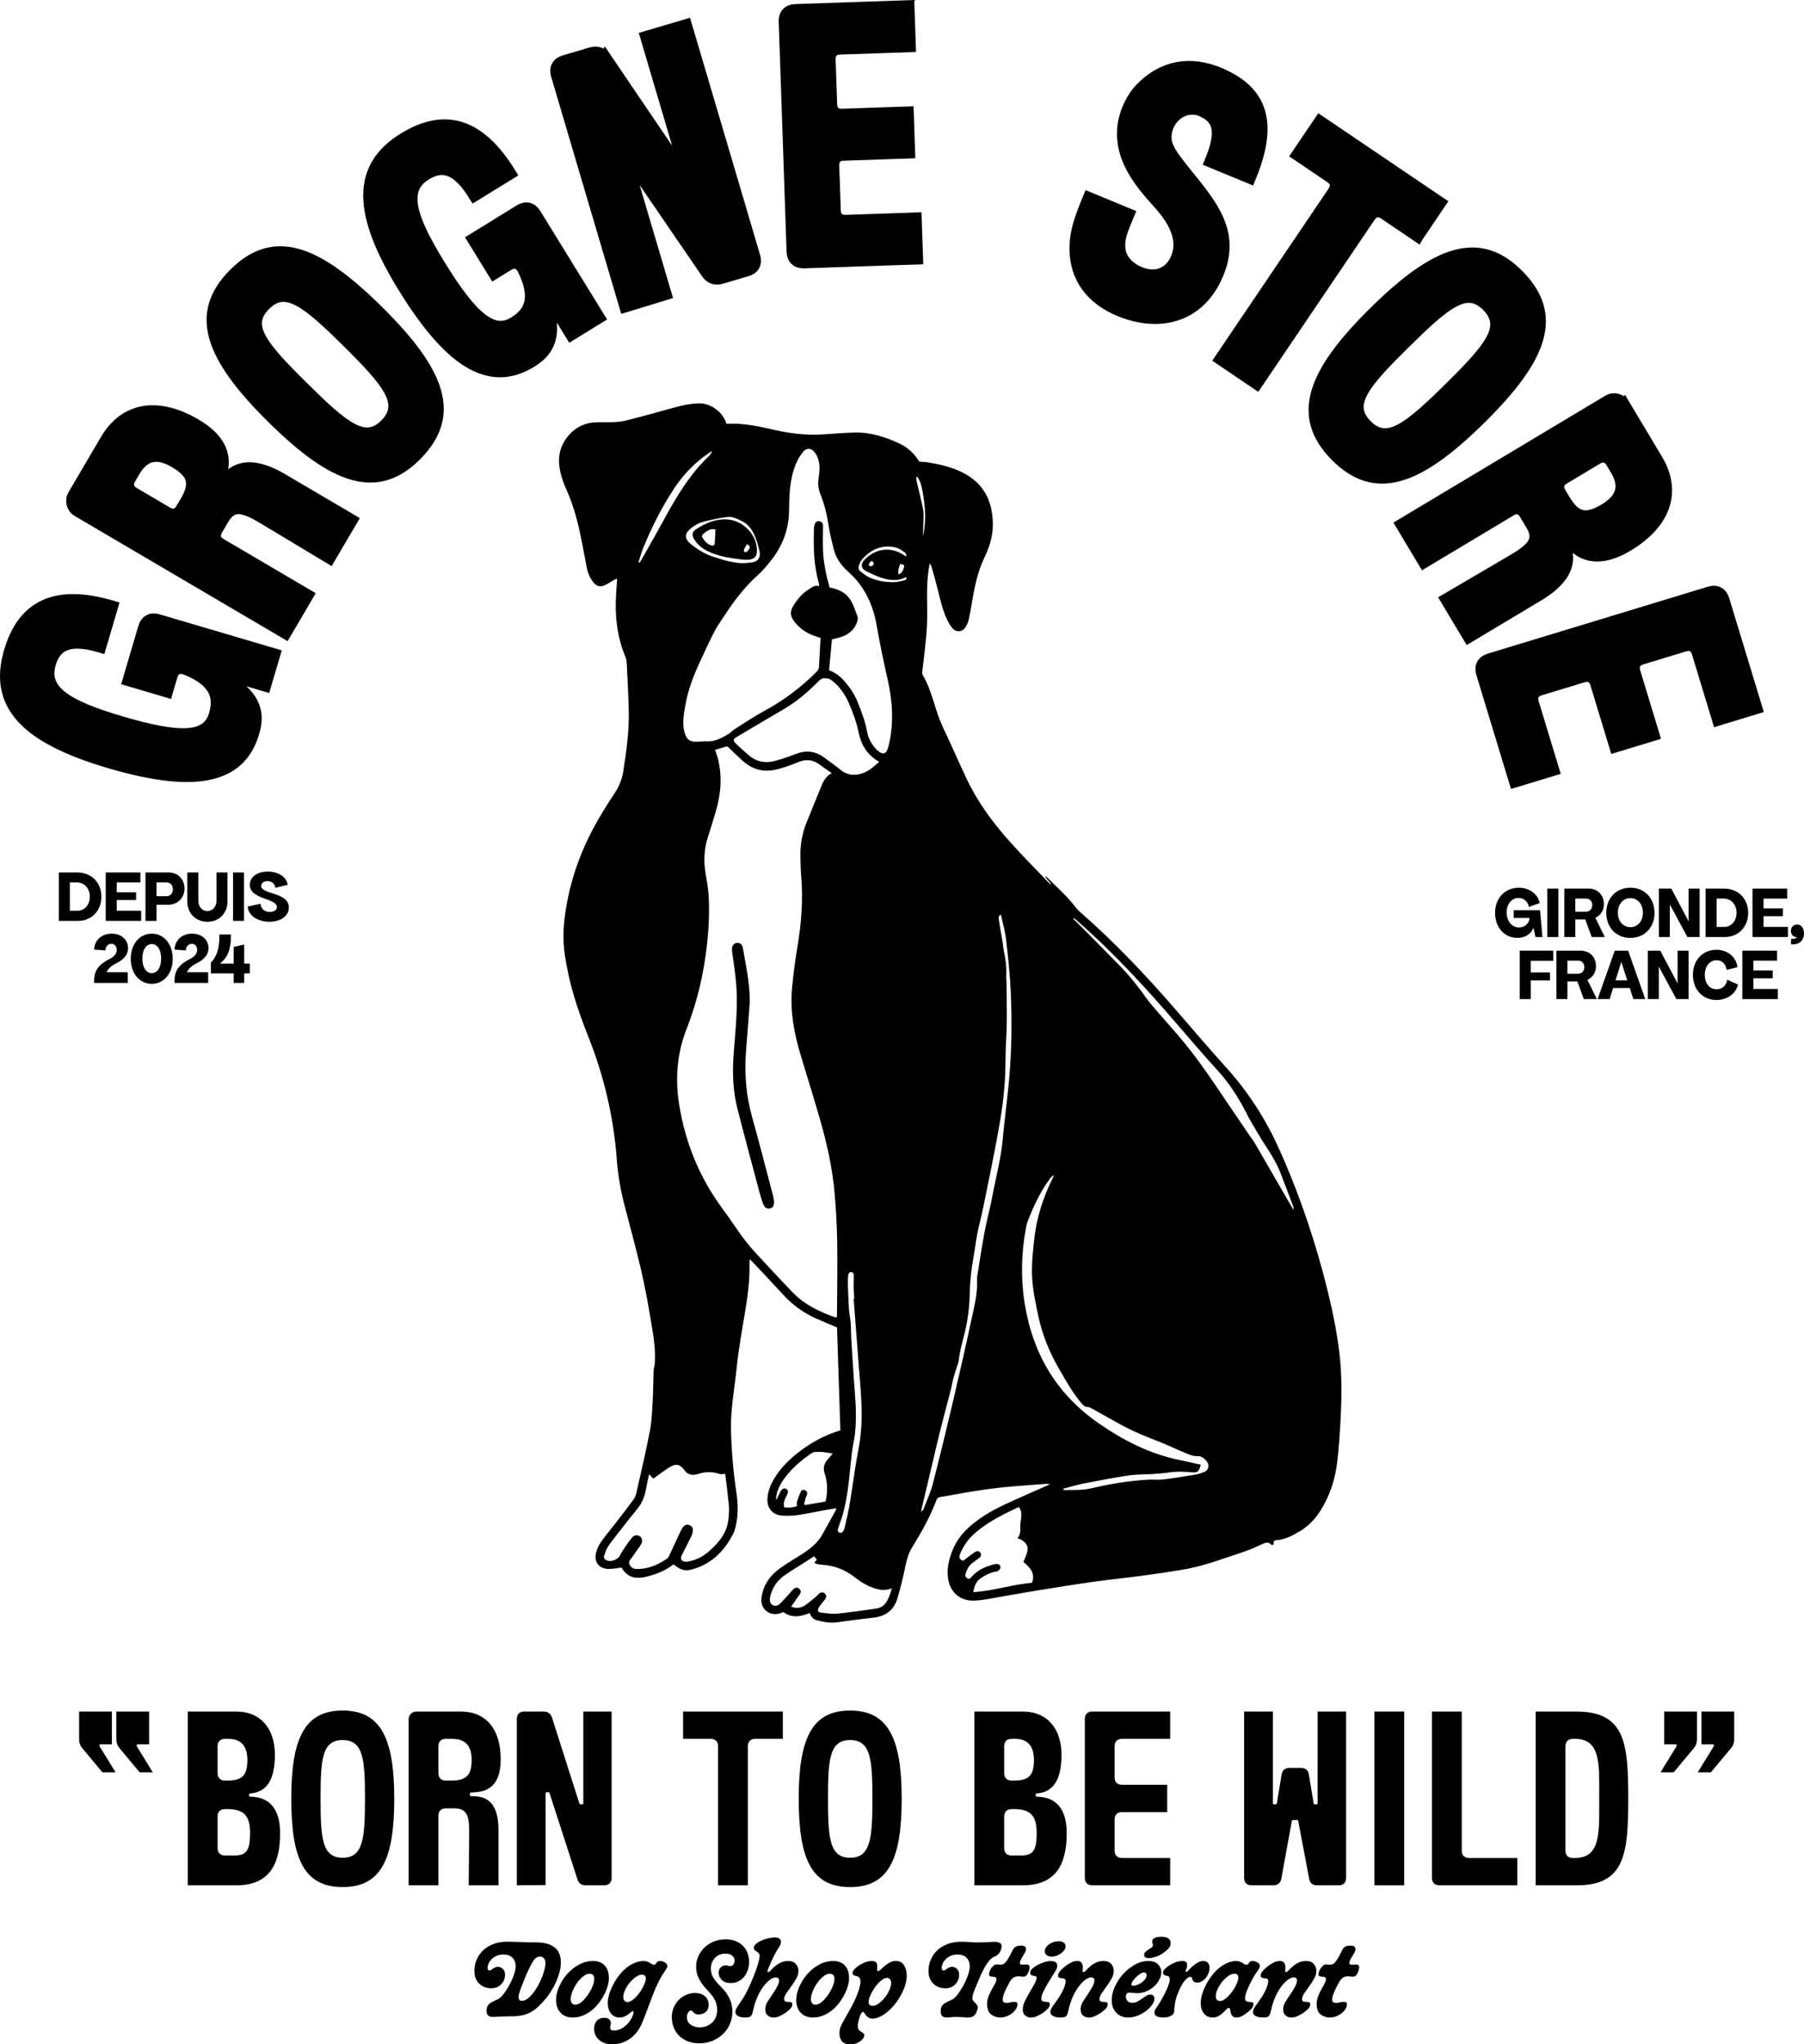 <svg height="1646.79" width="1454.02" viewBox="0 0 1454.02 1646.79" id="Layer_2" xmlns="http://www.w3.org/2000/svg"><defs><style>.cls-1{stroke:#000;stroke-miterlimit:10;stroke-width:10px;}.cls-2{stroke-width:0px;}</style></defs><g id="Layer_1-2"><path d="m63.77,1400.91v-22.2h26.4v26.4h-9c-.6,0-1,.2-1,.6,0,.6,0,.8.2,1.2l12.8,20.8h-10.6l-16.2-19.4c-1.8-2.2-2.6-4.4-2.6-7.4Zm30-22.2h26.4v26.4h-9c-.6,0-1,.2-1,.6,0,.6,0,.8.2,1.2l12.8,20.8h-10.6l-16.2-19.4c-1.8-2.2-2.6-4.4-2.6-7.4v-22.2Z" class="cls-2"></path><path d="m151.37,1378.71h38.8c20.6,0,31.4,14.6,31.4,34.8,0,23.4-8.8,30.2-19.8,31.2-.6,0-1,.2-1,1v.6c0,.6.4,1,1,1,9.4.2,24,3.6,24,29.6s-9.6,41.8-35.4,41.8h-39v-140Zm30,55.6h1.8c11.6,0,16.2-3.6,16.2-16.6,0-12-5.8-17-15.4-17h-2.6c-3.8,0-6,2.2-6,6v21.6c0,3.8,2.2,6,6,6Zm0,60.4h7.6c9.6,0,12.6-4.2,12.6-17.8s-4.2-19.6-18.4-19.6h-1.8c-3.8,0-6,2.2-6,6v25.4c0,3.8,2.2,6,6,6Z" class="cls-2"></path><path d="m234.77,1448.91c0-48.8,10.8-71,41.4-71s41.6,22.2,41.6,71-10.6,71.2-41.6,71.2-41.4-22.4-41.4-71.2Zm41.4,47.6c16.6,0,18-15.6,18-47.6s-1.4-47.2-18-47.2-17.8,15.4-17.8,47.2,1.2,47.6,17.8,47.6Z" class="cls-2"></path><path d="m335.56,1378.71h35.6c21,0,32.4,14.6,32.4,38.4s-12.8,26.6-23.8,26.8c-.6,0-1,.4-1,1v1c0,.6.4,1,1,1h1.2c9.6,0,20.8,3.4,20.8,27v44.8h-24l.4-41.8c.2-13.4-1.4-20.2-11.8-20.2h-7c-3.8,0-6,2.2-6,6v56h-24v-133.8c0-3.4,2.8-6.2,6.2-6.2Zm23.8,55.6h4.8c11.6,0,16-4.4,16-16.6,0-12.8-6.4-17-16-17h-4.8c-3.8,0-6,2.2-6,6v21.6c0,3.8,2.2,6,6,6Z" class="cls-2"></path><path d="m444.96,1383.71l22,69c.2.4.6.8,1.2.8h1c.6,0,1-.4,1-1v-73.8h22.8v134c0,3.8-2.2,6-6,6h-14.8c-3.4,0-5.8-1.6-6.8-5l-22.4-69.2c-.2-.4-.4-.8-1-.8h-1.2c-.6,0-1,.4-1,1v73.8l-23.2.2v-134c0-3.8,2.2-6,6-6h15.6c3.4,0,5.8,1.8,6.8,5Z" class="cls-2"></path><path d="m630.96,1400.71h-22.2c-3.8,0-6,2.2-6,6v112h-24v-112c0-3.8-2.2-6-6-6h-22.2v-22h80.4v22Z" class="cls-2"></path><path d="m643.76,1448.91c0-48.8,10.8-71,41.4-71s41.6,22.2,41.6,71-10.6,71.2-41.6,71.2-41.4-22.4-41.4-71.2Zm41.4,47.6c16.6,0,18-15.6,18-47.6s-1.4-47.2-18-47.2-17.8,15.4-17.8,47.2,1.2,47.6,17.8,47.6Z" class="cls-2"></path><path d="m785.36,1378.71h38.8c20.6,0,31.4,14.6,31.4,34.8,0,23.4-8.8,30.2-19.8,31.2-.6,0-1,.2-1,1v.6c0,.6.4,1,1,1,9.4.2,24,3.6,24,29.6s-9.6,41.8-35.4,41.8h-39v-140Zm30,55.6h1.8c11.6,0,16.2-3.6,16.2-16.6,0-12-5.8-17-15.4-17h-2.6c-3.8,0-6,2.2-6,6v21.6c0,3.8,2.2,6,6,6Zm0,60.4h7.6c9.6,0,12.6-4.2,12.6-17.8s-4.2-19.6-18.4-19.6h-1.8c-3.8,0-6,2.2-6,6v25.4c0,3.8,2.2,6,6,6Z" class="cls-2"></path><path d="m880.36,1378.71h62.8v22h-38.8c-3.8,0-6,2.2-6,6v25c0,3.8,2.2,6,6,6h36.4v22h-36.4c-3.8,0-6,2.2-6,6v25c0,3.8,2.2,6,6,6h38.8v22h-62.8c-3.8,0-6-2.2-6-6v-128c0-3.8,2.2-6,6-6Z" class="cls-2"></path><path d="m1002.76,1512.71v-134h23.2v73.8c0,.6.4,1,1,1h1c.6,0,1.2-.4,1.2-1l3.8-23c.6-3.8,3-5.4,6.6-5.4h8.8c3.6,0,6,1.6,6.6,5.4l3.8,23c0,.6.4,1,1,1h1.2c.6,0,1-.4,1-1v-73.8h23v134c0,3.8-2.2,6-6,6h-17.4c-3.6,0-5.8-1.8-6.4-5.4l-8.8-46.4c0-.6-.4-.8-1-.8h-3.2c-.6,0-1,.4-1,1l-8.4,46.2c-.6,3.6-3,5.4-6.6,5.4h-17.4c-3.8,0-6-2.2-6-6Z" class="cls-2"></path><path d="m1131.76,1378.71v140h-24v-140h24Z" class="cls-2"></path><path d="m1154.16,1512.71v-134h24v112c0,3.8,2.2,6,6,6h38.8v22h-62.8c-3.8,0-6-2.2-6-6Z" class="cls-2"></path><path d="m1270.96,1518.71h-33.2v-140h32.6c39.8,0,42,26,42,70.2s-2.6,69.8-41.4,69.8Zm-3.2-22h1.4c21.4,0,19.8-21,19.8-47.8s1.8-48.2-19.6-48.2h-1.6c-3.8,0-6,2.2-6,6v84c0,3.8,2.2,6,6,6Z" class="cls-2"></path><path d="m1351.16,1406.91c.2-.4.2-.6.2-1.2,0-.4-.4-.6-1-.6h-9v-26.4h26.4v22.2c0,3-.8,5.2-2.6,7.4l-16.2,19.4h-10.6l12.8-20.8Zm27.8,20.8h-10.6l12.8-20.8c.2-.4.2-.6.2-1.2,0-.4-.4-.6-1-.6h-9v-26.4h26.4v22.2c0,3-.8,5.2-2.6,7.4l-16.2,19.4Z" class="cls-2"></path><path d="m412.27,1624.23c-3.36,0-6.45.08-9.28.24-2.88.16-4.83.24-5.84.24-1.6,0-2.83-.36-3.68-1.07-.85-.71-1.28-2.07-1.28-4.08,0-1.64.37-3.04,1.12-4.2.75-1.16,2.19-2.22,4.32-3.17,1.44-.69,2.76-1.32,3.96-1.9,1.2-.58,2.6-1.88,4.2-3.88.85-1.11,1.85-2.58,3-4.4,1.15-1.82,2.23-3.78,3.24-5.87,1.01-2.09,1.87-4.23,2.56-6.42.69-2.19,1.04-4.19,1.04-5.98,0-2.59-.81-4.78-2.44-6.58s-4.12-2.7-7.48-2.7c-2.08,0-3.92.36-5.52,1.08-1.6.72-2.92,1.61-3.96,2.68-1.04,1.07-1.84,2.21-2.4,3.44-.56,1.23-.84,2.35-.84,3.36,0,.8.16,1.39.48,1.76.32.37.69.56,1.12.56s.85-.16,1.28-.48c.43-.32.89-.65,1.4-1,.51-.35,1.09-.68,1.76-1,.67-.32,1.43-.48,2.28-.48,1.6,0,2.96.57,4.08,1.72,1.12,1.15,1.68,2.73,1.68,4.76,0,2.83-1.03,5.33-3.08,7.52-2.05,2.19-4.79,3.28-8.2,3.28-1.55,0-3.12-.27-4.72-.8-1.6-.53-3.04-1.36-4.32-2.48s-2.33-2.56-3.16-4.32c-.83-1.76-1.24-3.89-1.24-6.4,0-2.83.53-5.64,1.6-8.44,1.07-2.8,2.69-5.32,4.88-7.56,2.19-2.24,4.96-4.05,8.32-5.44,3.36-1.39,7.31-2.08,11.84-2.08,2.61,0,6.03.08,10.24.24,4.16.21,8.72.32,13.68.32,5.81,0,10.45,1.3,13.92,3.89,3.47,2.59,5.2,6.72,5.2,12.38,0,2.59-.37,5.25-1.12,7.98-.75,2.72-1.71,5.37-2.88,7.94-1.17,2.57-2.49,5-3.96,7.3-1.47,2.3-2.89,4.27-4.28,5.91-2.24,2.65-4.36,4.88-6.36,6.71-2,1.83-4.05,3.28-6.16,4.37-2.11,1.08-4.37,1.87-6.8,2.34-2.43.48-5.16.71-8.2.71Zm23.12-48.16c-2.24,0-4.13,1.24-5.68,3.71-1.55,2.47-3.6,6.6-6.16,12.39-1.12,2.84-2.16,5.47-3.12,7.89-.96,2.42-1.65,4.47-2.08,6.16-.27,1-.4,1.87-.4,2.61,0,.53.08,1,.24,1.42.32,1,1.15,1.5,2.48,1.5,2.13,0,4.33-1.17,6.6-3.51,2.27-2.34,4.31-5.12,6.12-8.33,1.81-3.21,3.31-6.54,4.48-9.99,1.17-3.45,1.76-6.28,1.76-8.49,0-1.95-.47-3.33-1.4-4.14-.93-.82-1.88-1.22-2.84-1.22Z" class="cls-2"></path><path d="m459.39,1587.83c2.61-2.45,5.48-4.43,8.6-5.92s6.44-2.24,9.96-2.24c4.16,0,7.33,1.24,9.52,3.72,2.19,2.48,3.28,5.8,3.28,9.96,0,1.97-.29,4.03-.88,6.16-.59,2.13-1.37,4.21-2.36,6.24-.99,2.03-2.15,4-3.48,5.92-1.33,1.92-2.75,3.65-4.24,5.2-2.61,2.61-5.45,4.65-8.52,6.12-3.07,1.47-6.25,2.2-9.56,2.2-4.21,0-7.52-1.28-9.92-3.84-2.4-2.56-3.6-5.97-3.6-10.24,0-1.92.27-3.92.8-6,.53-2.08,1.29-4.13,2.28-6.16.99-2.03,2.17-4,3.56-5.92,1.39-1.92,2.91-3.65,4.56-5.2Zm19.6,6.16c0-1.33-.35-2.35-1.04-3.04-.69-.69-1.57-1.04-2.64-1.04-1.49,0-3.04.56-4.64,1.68s-3.09,2.56-4.48,4.32c-1.81,2.29-3.31,4.79-4.48,7.48-1.17,2.69-1.76,5.03-1.76,7,0,1.33.32,2.41.96,3.24.64.83,1.55,1.24,2.72,1.24,1.44,0,2.92-.56,4.44-1.68,1.52-1.12,2.97-2.59,4.36-4.4,1.81-2.24,3.36-4.75,4.64-7.52,1.28-2.77,1.92-5.2,1.92-7.28Z" class="cls-2"></path><path d="m517.63,1629.3c-2.29,5.61-5.59,9.93-9.88,12.96-4.29,3.02-9.08,4.53-14.36,4.53-2.45,0-4.6-.38-6.44-1.12-1.84-.75-3.36-1.7-4.56-2.87-1.2-1.16-2.09-2.48-2.68-3.95-.59-1.47-.88-2.92-.88-4.36,0-2.66.69-4.83,2.08-6.52,1.39-1.69,3.47-2.54,6.24-2.54,1.76,0,3.07.42,3.92,1.26.85.84,1.28,1.84,1.28,3,0,.87-.08,1.53-.24,2-.21.46-.32,1.04-.32,1.73,0,.4.17.88.52,1.43.35.55,1.19.82,2.52.82,2.29,0,4.4-.56,6.32-1.69s3.57-2.48,4.96-4.07c1.39-1.59,2.48-3.21,3.28-4.87.8-1.66,1.2-3.08,1.2-4.25,0-.27-.05-.45-.16-.56-.11-.11-.24-.16-.4-.16-.37,0-.85.27-1.44.8-.59.53-1.31,1.12-2.16,1.76-.85.64-1.87,1.23-3.04,1.76-1.17.53-2.53.8-4.08.8-2.93,0-5.24-1.09-6.92-3.28-1.68-2.19-2.52-4.93-2.52-8.24,0-2.19.35-4.48,1.04-6.88.69-2.4,1.61-4.76,2.76-7.08,1.15-2.32,2.48-4.56,4-6.72,1.52-2.16,3.13-4.07,4.84-5.72,2.45-2.4,5.11-4.27,7.96-5.6,2.85-1.33,5.56-2,8.12-2,1.23,0,2.24.16,3.04.48.8.32,1.52.67,2.16,1.04.59.37,1.15.72,1.68,1.04.53.32,1.12.48,1.76.48.48,0,.84-.16,1.08-.48.24-.32.49-.67.76-1.04.21-.37.55-.72,1-1.04.45-.32,1.11-.48,1.96-.48,1.28,0,2.57.39,3.88,1.17,1.31.78,1.96,1.79,1.96,3.04,0,.49-.16,1-.48,1.54-.32.54-.75,1.21-1.28,2.02-.53.81-1.2,1.82-2,3.04-.8,1.21-1.68,2.77-2.64,4.66-1.44,2.81-2.64,5.36-3.6,7.65s-1.91,4.68-2.84,7.17c-.93,2.48-1.96,5.26-3.08,8.34-1.12,3.08-2.56,6.75-4.32,11.01Zm-.16-38.59c-1.65,0-3.37.64-5.16,1.92s-3.41,2.83-4.88,4.64c-1.47,1.81-2.68,3.76-3.64,5.84s-1.44,3.92-1.44,5.52c0,1.39.32,2.41.96,3.08.64.67,1.44,1,2.4,1s1.96-.31,3-.92c1.04-.61,2.05-1.39,3.04-2.32.99-.93,1.92-1.96,2.8-3.08s1.64-2.19,2.28-3.2c1.17-1.92,2.08-3.68,2.72-5.28.64-1.6.96-2.93.96-4,0-1.17-.28-2-.84-2.48-.56-.48-1.29-.72-2.2-.72Z" class="cls-2"></path><path d="m584.91,1562.23c3.15,0,5.91.51,8.28,1.52,2.37,1.01,4.35,2.35,5.92,4,1.57,1.65,2.75,3.59,3.52,5.8.77,2.21,1.16,4.49,1.16,6.84,0,1.97-.31,3.97-.92,6-.61,2.03-1.52,3.85-2.72,5.48-1.2,1.63-2.73,2.96-4.6,4-1.87,1.04-4.05,1.56-6.56,1.56-3.2,0-5.63-.84-7.28-2.52-1.65-1.68-2.48-3.59-2.48-5.72,0-1.76.53-3.2,1.6-4.32,1.07-1.12,2.45-1.68,4.16-1.68.75,0,1.39.11,1.92.32.48.21,1.04.32,1.68.32,1.01,0,1.85-.44,2.52-1.32.67-.88,1-1.91,1-3.08,0-1.44-.6-2.75-1.8-3.92-1.2-1.17-3.08-1.76-5.64-1.76-3.41,0-6.19,1.11-8.32,3.32-2.13,2.21-3.25,4.95-3.36,8.2-.05,2.72.47,5.11,1.56,7.16,1.09,2.05,2.76,4.2,5,6.44,1.28,1.28,2.56,2.63,3.84,4.04,1.28,1.41,2.43,2.99,3.44,4.72,1.01,1.73,1.84,3.65,2.48,5.76.64,2.11.96,4.49.96,7.16,0,3.68-.71,7.08-2.12,10.2-1.41,3.12-3.32,5.8-5.72,8.04-2.4,2.24-5.23,4-8.48,5.28-3.25,1.28-6.69,1.92-10.32,1.92-3.36,0-6.41-.53-9.16-1.6-2.75-1.07-5.08-2.54-7-4.4-1.92-1.87-3.4-4.11-4.44-6.72s-1.56-5.44-1.56-8.48c0-2.77.52-5.35,1.56-7.72s2.43-4.43,4.16-6.16c1.73-1.73,3.72-3.08,5.96-4.04s4.53-1.44,6.88-1.44c3.47,0,6.19.87,8.16,2.6,1.97,1.73,2.96,4.01,2.96,6.84,0,2.61-.79,4.57-2.36,5.88-1.57,1.31-3.48,1.96-5.72,1.96-1.12,0-1.99-.17-2.6-.52-.61-.35-1.11-.71-1.48-1.08-.37-.37-.69-.75-.96-1.12-.32-.32-.69-.48-1.12-.48-.69,0-1.41.51-2.16,1.52-.75,1.01-1.12,2.29-1.12,3.84,0,2.61,1.03,4.64,3.08,6.08,2.05,1.44,4.49,2.16,7.32,2.16,3.89,0,7.2-1.28,9.92-3.84,2.72-2.56,4.08-6.03,4.08-10.4,0-2.19-.45-4.45-1.36-6.8-.91-2.35-3.12-5.36-6.64-9.04-2.88-3.04-5.09-6.05-6.64-9.04-1.55-2.99-2.32-6.24-2.32-9.76,0-2.67.53-5.31,1.6-7.92,1.07-2.61,2.61-4.96,4.64-7.04,2.03-2.08,4.52-3.77,7.48-5.08s6.33-1.96,10.12-1.96Z" class="cls-2"></path><path d="m618.74,1587.11c-.11.32-.17.65-.2,1-.03.35.15.52.52.52.64,0,1.39-.51,2.24-1.52.85-.96,1.87-1.95,3.04-2.96,1.49-1.28,3.15-2.35,4.96-3.2,1.81-.85,3.76-1.28,5.84-1.28,2.93,0,5.07.83,6.4,2.48s2,3.47,2,5.44c0,2.08-.6,4.19-1.8,6.32-1.2,2.13-2.52,4.16-3.96,6.08-1.44,1.97-2.76,3.85-3.96,5.64-1.2,1.79-1.8,3.37-1.8,4.76,0,1.07.35,1.71,1.04,1.92.69.21,1.44.32,2.24.32s1.55.08,2.24.24c.69.16,1.04.75,1.04,1.76,0,1.28-.57,2.49-1.72,3.64-1.15,1.15-2.44,2.23-3.88,3.24-1.55,1.01-3.12,1.88-4.72,2.6-1.6.72-3.2,1.08-4.8,1.08-1.81,0-3.37-.53-4.68-1.6-1.31-1.07-1.96-2.72-1.96-4.96s.64-4.35,1.92-6.32c1.28-1.97,2.67-4.08,4.16-6.32,1.76-2.61,3.04-4.73,3.84-6.36.8-1.63,1.2-3,1.2-4.12,0-.85-.21-1.51-.64-1.96-.43-.45-1.07-.68-1.92-.68-1.49,0-3.12.67-4.88,2-1.76,1.33-3.44,3.04-5.04,5.12-1.39,1.81-2.57,3.68-3.56,5.6-.99,1.92-1.81,3.77-2.48,5.56s-1.21,3.47-1.64,5.04c-.43,1.57-.75,2.92-.96,4.04-.32,1.55-.8,2.76-1.44,3.64-.64.88-2.21,1.32-4.72,1.32s-4.39-.39-5.8-1.16c-1.41-.77-2.12-1.83-2.12-3.16s.64-3.01,1.92-4.88c1.28-1.81,2.67-3.87,4.16-6.16,1.39-2.13,2.87-4.88,4.44-8.24,1.57-3.36,3.03-6.72,4.36-10.08,1.33-3.36,2.44-6.51,3.32-9.44.88-2.93,1.32-5.04,1.32-6.32,0-1.01-.24-1.79-.72-2.32-.48-.53-1.01-.99-1.6-1.36-.64-.37-1.2-.76-1.68-1.16-.48-.4-.72-.97-.72-1.72,0-1.12.57-2.19,1.72-3.2,1.15-1.01,2.56-1.91,4.24-2.68,1.68-.77,3.51-1.4,5.48-1.88,1.97-.48,3.76-.72,5.36-.72,1.87,0,3.19.33,3.96,1,.77.67,1.16,1.51,1.16,2.52,0,1.12-.37,2.29-1.12,3.52-.8,1.23-1.79,2.85-2.96,4.88-.48.8-1.01,1.8-1.6,3-.59,1.2-1.19,2.47-1.8,3.8-.61,1.33-1.2,2.67-1.76,4-.56,1.33-1.05,2.56-1.48,3.68Z" class="cls-2"></path><path d="m652.99,1587.83c2.61-2.45,5.48-4.43,8.6-5.92s6.44-2.24,9.96-2.24c4.16,0,7.33,1.24,9.52,3.72,2.19,2.48,3.28,5.8,3.28,9.96,0,1.97-.29,4.03-.88,6.16-.59,2.13-1.37,4.21-2.36,6.24-.99,2.03-2.15,4-3.48,5.92-1.33,1.92-2.75,3.65-4.24,5.2-2.61,2.61-5.45,4.65-8.52,6.12-3.07,1.47-6.25,2.2-9.56,2.2-4.21,0-7.52-1.28-9.92-3.84-2.4-2.56-3.6-5.97-3.6-10.24,0-1.92.27-3.92.8-6,.53-2.08,1.29-4.13,2.28-6.16.99-2.03,2.17-4,3.56-5.92,1.39-1.92,2.91-3.65,4.56-5.2Zm19.6,6.16c0-1.33-.35-2.35-1.04-3.04-.69-.69-1.57-1.04-2.64-1.04-1.49,0-3.04.56-4.64,1.68s-3.09,2.56-4.48,4.32c-1.81,2.29-3.31,4.79-4.48,7.48-1.17,2.69-1.76,5.03-1.76,7,0,1.33.32,2.41.96,3.24.64.83,1.55,1.24,2.72,1.24,1.44,0,2.92-.56,4.44-1.68,1.52-1.12,2.97-2.59,4.36-4.4,1.81-2.24,3.36-4.75,4.64-7.52,1.28-2.77,1.92-5.2,1.92-7.28Z" class="cls-2"></path><path d="m691.38,1632.14c0,1.29.27,2.27.8,2.91.53.65,1.15,1.19,1.84,1.62.64.38,1.23.76,1.76,1.13.53.38.8.97.8,1.78,0,1.57-1.09,3.16-3.28,4.78-2.19,1.62-4.88,2.43-8.08,2.43s-5.44-.86-6.72-2.59-1.92-3.83-1.92-6.32c0-2.64.75-5.32,2.24-8.01,1.49-2.7,3.57-6.4,6.24-11.09,2.88-5.07,5.01-9.61,6.4-13.6,1.39-3.99,2.08-6.99,2.08-8.99,0-1.57-.39-2.68-1.16-3.36-.77-.67-1.67-1.07-2.68-1.17-.85-.11-1.49-.38-1.92-.81-.43-.43-.64-.92-.64-1.46,0-.86.48-1.85,1.44-2.95.96-1.11,2.19-2.16,3.68-3.16,1.49-1,3.16-1.85,5-2.55,1.84-.7,3.64-1.05,5.4-1.05,1.33,0,2.4.28,3.2.84.8.56,1.2,1.59,1.2,3.08,0,.85-.03,1.76-.08,2.72-.11.96.16,1.44.8,1.44.53,0,1.25-.43,2.16-1.28.85-.85,1.87-1.77,3.04-2.76,1.17-.99,2.52-1.91,4.04-2.76,1.52-.85,3.19-1.28,5-1.28,3.04,0,5.27,1.16,6.68,3.48,1.41,2.32,2.12,5.16,2.12,8.5,0,2.21-.36,4.54-1.08,6.96-.72,2.43-1.68,4.82-2.88,7.17-1.2,2.35-2.59,4.62-4.16,6.8-1.57,2.19-3.21,4.12-4.92,5.79-2.45,2.43-4.96,4.32-7.52,5.67-2.56,1.35-4.85,2.02-6.88,2.02-1.39,0-2.51-.28-3.36-.84-.85-.56-1.55-1.17-2.08-1.84-.53-.67-.99-1.29-1.36-1.88-.37-.53-.75-.8-1.12-.8-.48,0-.96.44-1.44,1.32-.48.88-.91,1.92-1.28,3.12-.37,1.2-.69,2.47-.96,3.79-.27,1.32-.4,2.39-.4,3.2Zm11.76-16.31c1.65,0,3.37-.66,5.16-1.97,1.79-1.31,3.41-2.9,4.88-4.76,1.47-1.86,2.68-3.86,3.64-5.99.96-2.13,1.44-4.02,1.44-5.66,0-1.31-.31-2.34-.92-3.08-.61-.74-1.43-1.11-2.44-1.11-.96,0-1.96.32-3,.94-1.04.63-2.05,1.42-3.04,2.38-.99.96-1.92,2.01-2.8,3.16-.88,1.15-1.64,2.24-2.28,3.28-1.17,1.97-2.08,3.78-2.72,5.42-.64,1.64-.96,3.01-.96,4.1,0,1.2.28,2.05.84,2.54.56.49,1.29.74,2.2.74Z" class="cls-2"></path><path d="m787.22,1598.71c-1.07,2.51-1.88,4.55-2.44,6.12-.56,1.57-.89,2.84-1,3.8-.05.37-.08.72-.08,1.04,0,.48.08.91.24,1.28.27.59.72,1.17,1.36,1.76,1.17,1.12,2,2.08,2.48,2.88.21.37.32.83.32,1.36,0,.75-.21,1.71-.64,2.88-.53,1.65-1.33,2.96-2.4,3.92-1.07.96-2.75,1.44-5.04,1.44-1.12,0-2.51-.08-4.16-.24-1.65-.16-3.31-.24-4.96-.24s-3.09.08-4.32.24c-1.28.16-2.43.24-3.44.24-1.6,0-2.83-.36-3.68-1.08-.85-.72-1.28-2.09-1.28-4.12,0-1.65.37-3.07,1.12-4.24.75-1.17,2.19-2.24,4.32-3.2,1.44-.69,2.76-1.33,3.96-1.92,1.2-.59,2.6-1.89,4.2-3.92.85-1.12,1.85-2.6,3-4.44,1.15-1.84,2.23-3.81,3.24-5.92,1.01-2.11,1.87-4.27,2.56-6.48.69-2.21,1.04-4.23,1.04-6.04,0-2.61-.81-4.83-2.44-6.64-1.63-1.81-4.12-2.72-7.48-2.72-2.08,0-3.92.36-5.52,1.08-1.6.72-2.92,1.61-3.96,2.68-1.04,1.07-1.84,2.21-2.4,3.44-.56,1.23-.84,2.35-.84,3.36,0,.8.16,1.39.48,1.76.32.37.69.56,1.12.56s.85-.16,1.28-.48c.43-.32.89-.65,1.4-1,.51-.35,1.09-.68,1.76-1,.67-.32,1.43-.48,2.28-.48,1.6,0,2.96.57,4.08,1.72,1.12,1.15,1.68,2.73,1.68,4.76,0,2.83-1.03,5.33-3.08,7.52-2.05,2.19-4.79,3.28-8.2,3.28-1.55,0-3.12-.27-4.72-.8-1.6-.53-3.04-1.36-4.32-2.48s-2.33-2.56-3.16-4.32c-.83-1.76-1.24-3.89-1.24-6.4,0-2.83.53-5.64,1.6-8.44,1.07-2.8,2.69-5.32,4.88-7.56,2.19-2.24,4.96-4.05,8.32-5.44,3.36-1.39,7.31-2.08,11.84-2.08,1.97,0,3.97.08,6,.24,2.03.21,4.51.32,7.44.32s5.65-.08,7.84-.24c2.13-.16,3.84-.24,5.12-.24,2.4,0,4.11.45,5.12,1.36.53.53.8,1.28.8,2.24,0,.69-.13,1.47-.4,2.32-.59,1.65-1.27,2.92-2.04,3.8-.77.88-1.85,1.59-3.24,2.12-1.49.59-2.91,1.67-4.24,3.24-1.33,1.57-2.59,3.4-3.76,5.48-1.17,2.08-2.29,4.33-3.36,6.76-1.07,2.43-2.08,4.81-3.04,7.16Z" class="cls-2"></path><path d="m822.58,1567.27c1.97,0,3.2.32,3.68.96.48.64.72,1.25.72,1.84,0,.8-.25,1.68-.76,2.64-.51.96-1.08,1.92-1.72,2.88-.64,1.01-1.21,2-1.72,2.96s-.76,1.87-.76,2.72c0,.37.12.69.36.96.24.27.68.4,1.32.4.37,0,1.01-.03,1.92-.08.85-.05,1.52-.08,2-.08,1.12,0,1.84.48,2.16,1.44.05.27.08.56.08.88,0,.91-.27,2.08-.8,3.52-.53,1.33-1.12,2.33-1.76,3-.64.67-1.6,1-2.88,1-.43,0-.93-.05-1.52-.16-.64-.11-1.25-.16-1.84-.16-2.03,0-3.6.48-4.72,1.43-1.12.96-2.19,2.42-3.2,4.38-.37.75-.85,1.65-1.44,2.71-.59,1.12-1.13,2.26-1.64,3.43-.51,1.17-.95,2.35-1.32,3.55-.37,1.2-.56,2.27-.56,3.23,0,1.28.36,2.05,1.08,2.31.72.27,1.53.4,2.44.4.69,0,1.52-.13,2.48-.4.96-.21,1.88-.36,2.76-.44s1.61,0,2.2.24c.59.24.88.81.88,1.72,0,1.33-.41,2.64-1.24,3.92-.83,1.28-1.88,2.41-3.16,3.4-1.28.99-2.75,1.79-4.4,2.4-1.65.61-3.31.92-4.96.92-2.83,0-5.31-.84-7.44-2.51-2.13-1.67-3.2-4.48-3.2-8.42,0-2.07.39-4.11,1.16-6.1.77-2,1.64-3.84,2.6-5.55.96-1.7,1.83-3.26,2.6-4.67.77-1.41,1.16-2.57,1.16-3.47,0-1.01-.31-1.61-.92-1.79-.61-.19-1.35-.31-2.2-.36-.91-.05-1.61-.21-2.12-.48-.51-.27-.76-.77-.76-1.52,0-.59.16-1.33.48-2.24.32-.91.76-1.77,1.32-2.6.56-.83,1.2-1.55,1.92-2.16.72-.61,1.48-.92,2.28-.92.37,0,.85.03,1.44.08.53.11,1.07.16,1.6.16,1.39,0,2.45-.29,3.2-.88.75-.59,1.47-1.39,2.16-2.4,1.23-1.81,2.16-3.39,2.8-4.72.64-1.33,1.31-2.67,2-4,.64-1.23,1.47-2.09,2.48-2.6,1.01-.51,2.27-.76,3.76-.76Z" class="cls-2"></path><path d="m839.3,1609.88c0,1.18.36,1.91,1.08,2.21.72.29,1.51.44,2.36.44.8.05,1.56.16,2.28.32.72.16,1.08.75,1.08,1.76,0,1.28-.57,2.5-1.72,3.65-1.15,1.15-2.44,2.23-3.88,3.25-1.55,1.01-3.12,1.88-4.72,2.6s-3.2,1.08-4.8,1.08c-1.81,0-3.37-.53-4.68-1.6-1.31-1.07-1.96-2.73-1.96-4.97,0-1.82.48-3.81,1.44-5.97.96-2.16,2.11-4.37,3.44-6.61,2.13-3.58,3.72-6.36,4.76-8.33s1.56-3.5,1.56-4.57c0-.7-.37-1.12-1.12-1.28-.75-.16-1.36-.27-1.84-.32-.8-.16-1.39-.47-1.76-.92-.37-.45-.56-.95-.56-1.48,0-1.12.61-2.24,1.84-3.37,1.23-1.12,2.71-2.14,4.44-3.05,1.73-.91,3.56-1.64,5.48-2.2,1.92-.56,3.57-.84,4.96-.84,1.65,0,2.93.32,3.84.96.91.64,1.36,1.68,1.36,3.12,0,1.17-.64,2.72-1.92,4.65-1.28,1.98-2.99,4.73-5.12,8.25-1.39,2.3-2.71,4.69-3.96,7.17-1.25,2.49-1.88,4.5-1.88,6.05Zm8.4-33.73c-1.65,0-3-.39-4.04-1.16-1.04-.77-1.56-1.83-1.56-3.16,0-1.12.33-2.17,1-3.16.67-.99,1.53-1.84,2.6-2.56,1.07-.72,2.25-1.29,3.56-1.72,1.31-.43,2.6-.64,3.88-.64,1.81,0,3.21.37,4.2,1.12.99.75,1.48,1.73,1.48,2.96,0,1.07-.35,2.09-1.04,3.08-.69.99-1.57,1.87-2.64,2.64-1.07.77-2.25,1.4-3.56,1.88-1.31.48-2.6.72-3.88.72Z" class="cls-2"></path><path d="m868.18,1579.67c1.76,0,2.96.51,3.6,1.52.64,1.01.96,2.13.96,3.36,0,.96-.05,1.87-.16,2.72-.11.91.11,1.36.64,1.36.59,0,1.33-.51,2.24-1.52.85-.96,1.87-1.95,3.04-2.96,1.49-1.28,3.15-2.35,4.96-3.2,1.81-.85,3.76-1.28,5.84-1.28,2.93,0,5.07.83,6.4,2.48,1.33,1.65,2,3.47,2,5.44,0,2.08-.6,4.19-1.8,6.32-1.2,2.13-2.52,4.16-3.96,6.08-1.44,1.97-2.76,3.85-3.96,5.64-1.2,1.79-1.8,3.37-1.8,4.76,0,1.07.35,1.71,1.04,1.92.69.21,1.44.32,2.24.32s1.55.08,2.24.24c.69.16,1.04.75,1.04,1.76,0,1.28-.57,2.49-1.72,3.64-1.15,1.15-2.44,2.23-3.88,3.24-1.55,1.01-3.12,1.88-4.72,2.6-1.6.72-3.2,1.08-4.8,1.08-1.81,0-3.37-.53-4.68-1.6-1.31-1.07-1.96-2.72-1.96-4.96s.64-4.35,1.92-6.32c1.28-1.97,2.67-4.08,4.16-6.32,1.76-2.61,3.04-4.73,3.84-6.36.8-1.63,1.2-3,1.2-4.12,0-.85-.21-1.51-.64-1.96-.43-.45-1.07-.68-1.92-.68-1.49,0-3.12.67-4.88,2-1.76,1.33-3.44,3.04-5.04,5.12-1.39,1.81-2.57,3.68-3.56,5.6-.99,1.92-1.81,3.77-2.48,5.56s-1.21,3.47-1.64,5.04c-.43,1.57-.75,2.92-.96,4.04-.32,1.55-.8,2.76-1.44,3.64-.64.88-2.21,1.32-4.72,1.32s-4.44-.39-5.96-1.16c-1.52-.77-2.28-1.83-2.28-3.16s.67-3.01,2-4.88c1.39-1.81,2.83-3.84,4.32-6.08,1.92-2.88,3.4-5.56,4.44-8.04,1.04-2.48,1.56-4.47,1.56-5.96,0-1.01-.28-1.64-.84-1.88-.56-.24-1.27-.39-2.12-.44-.69-.05-1.39-.21-2.08-.48-.69-.27-1.04-.85-1.04-1.76,0-1.28.69-2.65,2.08-4.12,1.39-1.47,2.96-2.84,4.72-4.12,1.12-.8,2.44-1.57,3.96-2.32,1.52-.75,3.05-1.12,4.6-1.12Z" class="cls-2"></path><path d="m930.5,1610.07c0,1.44-.61,3.04-1.84,4.8-1.23,1.76-2.83,3.4-4.8,4.92-1.97,1.52-4.23,2.8-6.76,3.84s-5.11,1.56-7.72,1.56c-4,0-7.23-1.29-9.68-3.88-2.45-2.59-3.68-5.96-3.68-10.12,0-3.52.87-7.16,2.6-10.92,1.73-3.76,3.97-7.16,6.72-10.2,2.75-3.04,5.88-5.53,9.4-7.48,3.52-1.95,7.07-2.92,10.64-2.92s6.31.91,8.04,2.72c1.73,1.81,2.6,3.87,2.6,6.16,0,2.08-.53,4.13-1.6,6.16-1.07,2.03-2.49,3.85-4.28,5.48s-3.85,2.93-6.2,3.92c-2.35.99-4.77,1.48-7.28,1.48-1.39,0-2.64-.08-3.76-.24-1.12-.11-2.03-.16-2.72-.16-1.07,0-1.79.32-2.16.96-.37.64-.56,1.39-.56,2.24,0,1.33.43,2.49,1.28,3.48.85.99,2.19,1.48,4,1.48,1.49,0,2.87-.35,4.12-1.04,1.25-.69,2.47-1.47,3.64-2.32,1.12-.8,2.23-1.55,3.32-2.24,1.09-.69,2.23-1.04,3.4-1.04s2.01.35,2.52,1.04c.51.69.76,1.47.76,2.32Zm-17.12-10.48c1.01,0,2.16-.25,3.44-.76,1.28-.51,2.45-1.16,3.52-1.96,1.07-.8,1.97-1.69,2.72-2.68.75-.99,1.12-1.96,1.12-2.92,0-.69-.16-1.25-.48-1.68-.32-.43-.91-.64-1.76-.64-.91,0-1.95.39-3.12,1.16-1.17.77-2.27,1.67-3.28,2.68s-1.88,2.05-2.6,3.12c-.72,1.07-1.08,1.92-1.08,2.56,0,.37.12.65.36.84.24.19.63.28,1.16.28Zm30.16-34.4c0,1.87-.67,3.44-2,4.72-1.33,1.28-2.64,2.37-3.92,3.28-2.24,1.6-4.47,2.69-6.68,3.28-2.21.59-3.99.88-5.32.88-1.01,0-1.84-.23-2.48-.68-.64-.45-.96-1.13-.96-2.04s.37-1.69,1.12-2.36c.75-.67,1.57-1.29,2.48-1.88.85-.53,1.65-1.07,2.4-1.6.75-.53,1.12-1.12,1.12-1.76,0-.48-.11-.91-.32-1.28-.21-.37-.32-.91-.32-1.6,0-1.39.68-2.4,2.04-3.04,1.36-.64,3.11-.96,5.24-.96,2.45,0,4.33.43,5.64,1.28,1.31.85,1.96,2.11,1.96,3.76Z" class="cls-2"></path><path d="m939.94,1591.49c-.85-.1-1.49-.38-1.92-.84-.43-.45-.64-1-.64-1.64,0-.8.48-1.73,1.44-2.79s2.19-2.08,3.68-3.04c1.49-.96,3.16-1.78,5-2.47s3.64-1.04,5.4-1.04c1.33,0,2.32.25,2.96.76.64.51.96,1.27.96,2.28,0,1.28-.27,2.53-.8,3.76-.27.53-.4.96-.4,1.28,0,.37.19.56.56.56.53,0,1.12-.37,1.76-1.12.59-.75,1.36-1.55,2.32-2.4,1.17-1.12,2.61-2.25,4.32-3.4,1.71-1.15,3.44-1.72,5.2-1.72,1.65,0,2.92.49,3.8,1.48s1.32,2.28,1.32,3.87c0,1.44-.27,2.88-.8,4.31s-1.25,2.73-2.16,3.87c-.91,1.15-1.96,2.08-3.16,2.8-1.2.72-2.49,1.08-3.88,1.08-1.07,0-1.83-.16-2.28-.48-.45-.32-.84-.75-1.16-1.28-.37-.64-.61-1.28-.72-1.92-.16-.64-.61-.96-1.36-.96-1.23,0-2.69,1-4.4,3-1.71,2-3.31,4.75-4.8,8.26-1.44,3.2-2.43,6.23-2.96,9.1-.53,2.88-.8,5.27-.8,7.19,0,.96-.28,1.77-.84,2.44-.56.67-1.27,1.2-2.12,1.6-.85.4-1.79.69-2.8.88-1.01.19-1.97.28-2.88.28-2.03,0-3.75-.28-5.16-.84-1.41-.56-2.12-1.64-2.12-3.23,0-1.22.53-2.53,1.6-3.91,1.07-1.38,2.32-3.33,3.76-5.83.8-1.44,1.61-2.94,2.44-4.51.83-1.57,1.57-3.12,2.24-4.63.67-1.52,1.21-2.94,1.64-4.27.43-1.33.64-2.47.64-3.43,0-1.01-.23-1.74-.68-2.2-.45-.45-1.19-.73-2.2-.84Z" class="cls-2"></path><path d="m996.58,1625.19c-1.55,0-2.64-.4-3.28-1.2s-1.08-1.69-1.32-2.68c-.24-.99-.41-1.88-.52-2.68-.16-.8-.51-1.2-1.04-1.2s-1.17.4-1.92,1.2c-.75.8-1.63,1.69-2.64,2.68-1.01.99-2.21,1.88-3.6,2.68-1.39.8-2.96,1.2-4.72,1.2-3.09,0-5.49-1.09-7.2-3.28-1.71-2.19-2.56-4.93-2.56-8.24,0-2.19.35-4.48,1.04-6.88s1.61-4.76,2.76-7.08c1.15-2.32,2.48-4.56,4-6.72,1.52-2.16,3.13-4.07,4.84-5.72,2.45-2.4,5.09-4.27,7.92-5.6,2.83-1.33,5.44-2,7.84-2,1.23,0,2.24.16,3.04.48.8.32,1.52.67,2.16,1.04.59.37,1.15.72,1.68,1.04.53.32,1.12.48,1.76.48.48,0,.84-.16,1.08-.48.24-.32.49-.67.76-1.04.21-.37.55-.72,1-1.04.45-.32,1.11-.48,1.96-.48,1.28,0,2.57.39,3.88,1.16,1.31.77,1.96,1.77,1.96,3,0,.48-.15.99-.44,1.52-.29.53-.71,1.2-1.24,2-.59.8-1.27,1.8-2.04,3-.77,1.2-1.67,2.73-2.68,4.6-1.33,2.45-2.59,5.07-3.76,7.84-1.17,2.77-1.76,5.04-1.76,6.8,0,1.33.35,2.17,1.04,2.52.69.35,1.47.52,2.32.52.85.05,1.63.15,2.32.28.69.13,1.04.71,1.04,1.72,0,1.28-.63,2.56-1.88,3.84-1.25,1.28-2.65,2.48-4.2,3.6-1.07.75-2.24,1.45-3.52,2.12-1.28.67-2.64,1-4.08,1Zm-1.52-35.28c-1.65,0-3.37.64-5.16,1.92-1.79,1.28-3.41,2.83-4.88,4.64-1.47,1.81-2.68,3.76-3.64,5.84s-1.44,3.92-1.44,5.52c0,1.39.29,2.41.88,3.08.59.67,1.41,1,2.48,1,.96,0,1.96-.31,3-.92,1.04-.61,2.05-1.39,3.04-2.32.99-.93,1.92-1.96,2.8-3.08s1.64-2.19,2.28-3.2c1.17-1.92,2.08-3.68,2.72-5.28.64-1.6.96-2.93.96-4,0-1.17-.28-2-.84-2.48-.56-.48-1.29-.72-2.2-.72Z" class="cls-2"></path><path d="m1031.46,1579.67c1.76,0,2.96.51,3.6,1.52.64,1.01.96,2.13.96,3.36,0,.96-.05,1.87-.16,2.72-.11.91.11,1.36.64,1.36.59,0,1.33-.51,2.24-1.52.85-.96,1.87-1.95,3.04-2.96,1.49-1.28,3.15-2.35,4.96-3.2,1.81-.85,3.76-1.28,5.84-1.28,2.93,0,5.07.83,6.4,2.48,1.33,1.65,2,3.47,2,5.44,0,2.08-.6,4.19-1.8,6.32-1.2,2.13-2.52,4.16-3.96,6.08-1.44,1.97-2.76,3.85-3.96,5.64-1.2,1.79-1.8,3.37-1.8,4.76,0,1.07.35,1.71,1.04,1.92.69.21,1.44.32,2.24.32s1.55.08,2.24.24c.69.16,1.04.75,1.04,1.76,0,1.28-.57,2.49-1.72,3.64-1.15,1.15-2.44,2.23-3.88,3.24-1.55,1.01-3.12,1.88-4.72,2.6-1.6.72-3.2,1.08-4.8,1.08-1.81,0-3.37-.53-4.68-1.6-1.31-1.07-1.96-2.72-1.96-4.96s.64-4.35,1.92-6.32c1.28-1.97,2.67-4.08,4.16-6.32,1.76-2.61,3.04-4.73,3.84-6.36.8-1.63,1.2-3,1.2-4.12,0-.85-.21-1.51-.64-1.96-.43-.45-1.07-.68-1.92-.68-1.49,0-3.12.67-4.88,2-1.76,1.33-3.44,3.04-5.04,5.12-1.39,1.81-2.57,3.68-3.56,5.6-.99,1.92-1.81,3.77-2.48,5.56s-1.21,3.47-1.64,5.04c-.43,1.57-.75,2.92-.96,4.04-.32,1.55-.8,2.76-1.44,3.64-.64.88-2.21,1.32-4.72,1.32s-4.44-.39-5.96-1.16c-1.52-.77-2.28-1.83-2.28-3.16s.67-3.01,2-4.88c1.39-1.81,2.83-3.84,4.32-6.08,1.92-2.88,3.4-5.56,4.44-8.04,1.04-2.48,1.56-4.47,1.56-5.96,0-1.01-.28-1.64-.84-1.88-.56-.24-1.27-.39-2.12-.44-.69-.05-1.39-.21-2.08-.48-.69-.27-1.04-.85-1.04-1.76,0-1.28.69-2.65,2.08-4.12,1.39-1.47,2.96-2.84,4.72-4.12,1.12-.8,2.44-1.57,3.96-2.32,1.52-.75,3.05-1.12,4.6-1.12Z" class="cls-2"></path><path d="m1088.18,1567.27c1.97,0,3.2.32,3.68.96.48.64.72,1.25.72,1.84,0,.8-.25,1.68-.76,2.64-.51.96-1.08,1.92-1.72,2.88-.64,1.01-1.21,2-1.72,2.96s-.76,1.87-.76,2.72c0,.37.12.69.36.96.24.27.68.4,1.32.4.37,0,1.01-.03,1.92-.08.85-.05,1.52-.08,2-.08,1.12,0,1.84.48,2.16,1.44.05.27.08.56.08.88,0,.91-.27,2.08-.8,3.52-.53,1.33-1.12,2.33-1.76,3-.64.67-1.6,1-2.88,1-.43,0-.93-.05-1.52-.16-.64-.11-1.25-.16-1.84-.16-2.03,0-3.6.48-4.72,1.43-1.12.96-2.19,2.42-3.2,4.38-.37.75-.85,1.65-1.44,2.71-.59,1.12-1.13,2.26-1.64,3.43-.51,1.17-.95,2.35-1.32,3.55-.37,1.2-.56,2.27-.56,3.23,0,1.28.36,2.05,1.08,2.31.72.27,1.53.4,2.44.4.69,0,1.52-.13,2.48-.4.96-.21,1.88-.36,2.76-.44s1.61,0,2.2.24c.59.24.88.81.88,1.72,0,1.33-.41,2.64-1.24,3.92-.83,1.28-1.88,2.41-3.16,3.4-1.28.99-2.75,1.79-4.4,2.4-1.65.61-3.31.92-4.96.92-2.83,0-5.31-.84-7.44-2.51-2.13-1.67-3.2-4.48-3.2-8.42,0-2.07.39-4.11,1.16-6.1.77-2,1.64-3.84,2.6-5.55.96-1.7,1.83-3.26,2.6-4.67.77-1.41,1.16-2.57,1.16-3.47,0-1.01-.31-1.61-.92-1.79-.61-.19-1.35-.31-2.2-.36-.91-.05-1.61-.21-2.12-.48-.51-.27-.76-.77-.76-1.52,0-.59.16-1.33.48-2.24.32-.91.76-1.77,1.32-2.6.56-.83,1.2-1.55,1.92-2.16.72-.61,1.48-.92,2.28-.92.37,0,.85.03,1.44.08.53.11,1.07.16,1.6.16,1.39,0,2.45-.29,3.2-.88.75-.59,1.47-1.39,2.16-2.4,1.23-1.81,2.16-3.39,2.8-4.72.64-1.33,1.31-2.67,2-4,.64-1.23,1.47-2.09,2.48-2.6,1.01-.51,2.27-.76,3.76-.76Z" class="cls-2"></path><path d="m47.41,702.81h14.88c11.34,0,19.44,8.1,19.44,19.5s-7.92,19.5-18.72,19.5h-15.6v-39Zm15.12,30.84c5.7,0,9.84-4.8,9.84-11.4s-4.32-11.4-10.32-11.4h-5.76v22.8h6.24Z" class="cls-2"></path><path d="m85.21,702.81h27.96v8.04h-19.08v7.92h15.6v6.24h-15.6v8.64h19.68v8.16h-28.56v-39Z" class="cls-2"></path><path d="m117.25,702.81h18.6c7.5,0,12.84,5.34,12.84,12.96s-5.52,13.08-13.32,13.08h-9.24v12.96h-8.88v-39Zm17.16,19.08c2.88,0,4.92-2.28,4.92-5.52s-2.04-5.52-4.92-5.52h-8.28v11.04h8.28Z" class="cls-2"></path><path d="m150.97,725.97v-23.16h8.88v22.68c0,4.92,3.06,8.4,7.32,8.4s7.32-3.48,7.32-8.4v-22.68h8.88v23.16c0,9.72-6.72,16.56-16.2,16.56s-16.2-6.84-16.2-16.56Z" class="cls-2"></path><path d="m187.81,702.81h8.88v39h-8.88v-39Z" class="cls-2"></path><path d="m199.69,730.23l10.32-2.16c.24,3.78,2.94,6.54,7.44,6.54,2.94,0,5.76-1.2,5.76-3.84,0-7.44-21.84-6-21.84-18,0-6.24,5.76-10.68,14.4-10.68s15.36,4.44,16.08,10.68l-9.96,2.4c-.24-3.18-2.88-5.4-6.36-5.4-2.94,0-5.04,1.62-5.04,3.84,0,7.08,22.32,4.92,22.32,17.4,0,6.78-6.54,11.52-15.84,11.52s-17.04-5.22-17.28-12.3Z" class="cls-2"></path><path d="m88.35,772.49c3.84-1.92,5.76-4.44,5.76-7.32s-1.8-4.92-4.32-4.92c-2.76,0-4.8,2.4-4.8,5.4l-9.12-.72c.24-7.44,6-12.84,14.16-12.84,7.68,0,13.2,4.86,13.2,11.64,0,6-4.56,9.72-9.12,12-3.84,1.92-6.96,4.32-8.16,7.44h17.04v8.64h-27.12v-1.92c0-8.16,3.84-13.08,12.48-17.4Z" class="cls-2"></path><path d="m105.39,772.31c0-11.76,7.08-20.22,16.92-20.22s16.92,8.46,16.92,20.22-7.08,20.22-16.92,20.22-16.92-8.46-16.92-20.22Zm24.48-.12c0-7.08-3-11.7-7.56-11.7s-7.56,4.62-7.56,11.7,3,11.7,7.56,11.7,7.56-4.62,7.56-11.7Z" class="cls-2"></path><path d="m153.15,772.49c3.84-1.92,5.76-4.44,5.76-7.32s-1.8-4.92-4.32-4.92c-2.76,0-4.8,2.4-4.8,5.4l-9.12-.72c.24-7.44,6-12.84,14.16-12.84,7.68,0,13.2,4.86,13.2,11.64,0,6-4.56,9.72-9.12,12-3.84,1.92-6.96,4.32-8.16,7.44h17.04v8.64h-27.12v-1.92c0-8.16,3.84-13.08,12.48-17.4Z" class="cls-2"></path><path d="m176.79,755.33v-2.52h9.36v1.32c0,10.62-2.88,17.76-9,22.08h11.16v-13.44l8.52-1.92v15.36h4.56v7.92h-4.56v7.68h-8.52v-7.68h-18.36v-8.64c4.5-4.5,6.84-11.46,6.84-20.16Z" class="cls-2"></path><path d="m1205.02,735.37c0-12,8.16-20.28,19.2-20.28,8.4,0,15.36,5.1,16.8,12.36l-8.76,3.12c-.72-4.2-3.96-7.2-8.28-7.2-5.64,0-9.6,4.86-9.6,11.76s4.2,12,9.96,12c4.56,0,8.1-3.18,8.52-7.68h-12.84v-6.24h21.24l1.92,21.6h-5.52l-1.8-7.62c-1.44,4.98-6.48,8.34-12.84,8.34-10.44,0-18-8.46-18-20.16Z" class="cls-2"></path><path d="m1247.14,715.81h8.88v39h-8.88v-39Z" class="cls-2"></path><path d="m1260.82,715.81h19.68c7.14,0,12.24,5.16,12.24,12.48,0,5.04-2.64,9.06-6.9,11.04l7.62,15.48h-10.56l-5.16-14.16h-8.04v14.16h-8.88v-39Zm17.4,18.6c3,0,5.16-2.16,5.16-5.28s-2.04-5.28-4.92-5.28h-8.76v10.56h8.52Z" class="cls-2"></path><path d="m1294.66,735.31c0-11.82,8.04-20.22,19.44-20.22s19.44,8.4,19.44,20.22-8.04,20.22-19.44,20.22-19.44-8.4-19.44-20.22Zm29.52-.12c0-6.84-4.2-11.7-10.08-11.7s-10.08,4.86-10.08,11.7,4.2,11.7,10.08,11.7,10.08-4.86,10.08-11.7Z" class="cls-2"></path><path d="m1337.02,715.81h10.08l13.92,26.4v-26.4h8.88v39h-9.84l-14.16-26.16v26.16h-8.88v-39Z" class="cls-2"></path><path d="m1374.7,715.81h14.88c11.34,0,19.44,8.1,19.44,19.5s-7.92,19.5-18.72,19.5h-15.6v-39Zm15.12,30.84c5.7,0,9.84-4.8,9.84-11.4s-4.32-11.4-10.32-11.4h-5.76v22.8h6.24Z" class="cls-2"></path><path d="m1412.5,715.81h27.96v8.04h-19.08v7.92h15.6v6.24h-15.6v8.64h19.68v8.16h-28.56v-39Z" class="cls-2"></path><path d="m1448.38,754.93c-2.88,0-4.92-2.1-4.92-5.04s2.1-5.16,4.98-5.16c3.36,0,5.58,3,5.58,7.2,0,6.72-5.46,9.6-10.56,8.58l.24-4.38c1.38.36,3.6.3,4.68-1.2Z" class="cls-2"></path><path d="m1224.92,765.81h27v8.16h-18.12v9.36h15.48v6.48h-15.48v15h-8.88v-39Z" class="cls-2"></path><path d="m1254.44,765.81h19.68c7.14,0,12.24,5.16,12.24,12.48,0,5.04-2.64,9.06-6.9,11.04l7.62,15.48h-10.56l-5.16-14.16h-8.04v14.16h-8.88v-39Zm17.4,18.6c3,0,5.16-2.16,5.16-5.28s-2.04-5.28-4.92-5.28h-8.76v10.56h8.52Z" class="cls-2"></path><path d="m1301.48,765.81h10.8l13.8,39h-9.6l-2.88-8.88h-13.44l-2.76,8.88h-9.72l13.8-39Zm10.08,23.88l-4.8-14.88-4.62,14.88h9.42Z" class="cls-2"></path><path d="m1328.12,765.81h10.08l13.92,26.4v-26.4h8.88v39h-9.84l-14.16-26.16v26.16h-8.88v-39Z" class="cls-2"></path><path d="m1364.48,785.31c0-11.82,7.92-20.22,18.96-20.22,9.36,0,16.2,6.36,16.92,14.04l-8.64,2.16c-.72-4.8-3.84-7.8-8.16-7.8-5.58,0-9.48,4.92-9.48,11.82s3.84,11.58,9.48,11.58c4.56,0,8.04-3.12,8.52-7.68l8.76,3.84c-1.68,7.44-8.76,12.48-17.4,12.48-11.1,0-18.96-8.4-18.96-20.22Z" class="cls-2"></path><path d="m1404.32,765.81h27.96v8.04h-19.08v7.92h15.6v6.24h-15.6v8.64h19.68v8.16h-28.56v-39Z" class="cls-2"></path><path d="m88.01,613.85c-67.87-20.02-92.3-46.88-79.91-88.88,10.83-36.72,36.71-49.64,82.05-36.27l-9.44,31.99c-23.36-6.89-35.79-2.7-40.63,13.72-6.56,22.25,13.13,34.41,57.36,47.46,48.4,14.28,70.12,13.43,75.86-6.04,4.27-14.46.87-27.56-23.78-37.25-5.76-2-9.8.43-11.36,5.72l-3.69,12.52-30.6-9.03,12.47-42.28c1.56-5.29,5.52-7.44,10.81-5.88l93.74,27.65-7.3,24.76-29.21-8.62c-.83-.25-1.55.15-1.8.98l-.41,1.39c-.25.84.15,1.56.9,2.08,15.54,8.82,25.96,20.66,22.06,37.95-9.15,40.24-45.36,49.21-117.12,28.04Z" class="cls-1"></path><path d="m59.53,399.05l26.15-44.5c15.43-26.25,42.05-29.78,71.81-12.29,28.25,16.6,23.85,35.54,16.02,49.44-.44.75-.23,1.54.52,1.98l1.25.73c.75.44,1.54.23,1.99-.52l.88-1.5c7.05-12,19.53-23.51,49.04-6.17l56.01,32.91-17.63,30-51.96-31.21c-16.61-10.09-26.28-13.09-33.92-.09l-5.14,8.75c-2.79,4.75-1.66,9.12,3.09,11.91l70.01,41.14-17.63,30-167.27-98.29c-4.25-2.5-5.69-8.05-3.2-12.31Zm86.99,11.09l3.53-6c8.52-14.5,6.25-23.23-9-32.2-16-9.4-25.95-4.49-33.01,7.51l-3.53,6c-2.79,4.75-1.66,9.12,3.09,11.91l27,15.87c4.75,2.79,9.12,1.66,11.91-3.09Z" class="cls-1"></path><path d="m219.67,336.29c-50.3-49.76-62.17-83.54-30.97-115.08,31.61-31.96,65.31-20.24,115.61,29.52,50.3,49.76,62.58,83.53,30.97,115.49-31.2,31.54-65.31,19.83-115.61-29.93Zm91.28,5.86c16.93-17.11,2.27-34.46-30.71-67.09-32.78-32.43-50.08-46.69-67.01-29.58s-2.28,34.05,30.5,66.48c32.99,32.63,50.29,47.3,67.22,30.19Z" class="cls-1"></path><path d="m325.69,231.35c-37.12-60.24-37.35-96.55-.07-119.52,32.59-20.08,60.49-12.4,85.28,27.84l-28.39,17.49c-12.78-20.74-24.83-25.92-39.39-16.94-19.75,12.17-13.22,34.38,10.97,73.63,26.47,42.96,43.2,56.84,60.48,46.19,12.84-7.91,19.06-19.92,7.2-43.61-2.95-5.34-7.58-6.23-12.27-3.34l-11.11,6.85-16.73-27.16,37.53-23.12c4.69-2.89,9.08-1.85,11.97,2.84l51.27,83.21-21.97,13.54-15.97-25.93c-.46-.74-1.25-.93-2-.47l-1.23.76c-.74.46-.93,1.25-.72,2.15,5.67,16.94,5.51,32.71-8.94,42.98-33.69,23.82-66.63,6.31-105.88-57.39Z" class="cls-1"></path><path d="m488.08,47.2l58.96,86.9c.44.47,1.16.87,2,.62l1.39-.41c.83-.25,1.23-.97.98-1.8l-30.34-102.62,31.7-9.38,55.09,186.32c1.56,5.29-.59,9.25-5.88,10.81l-20.58,6.09c-4.73,1.4-8.72.16-11.51-4.16l-59.6-87.01c-.44-.47-.88-.95-1.72-.7l-1.67.49c-.83.25-1.23.97-.98,1.8l30.34,102.62-32.18,9.82-55.09-186.32c-1.56-5.28.59-9.25,5.88-10.81l21.69-6.41c4.73-1.4,8.8.12,11.51,4.16Z" class="cls-1"></path><path d="m641.05,8.28l91-3.11,1.09,31.88-56.23,1.92c-5.51.19-8.59,3.49-8.4,8.99l1.24,36.23c.19,5.51,3.49,8.59,8.99,8.4l52.75-1.8,1.09,31.88-52.75,1.8c-5.51.19-8.59,3.48-8.4,8.99l1.24,36.23c.19,5.51,3.49,8.59,8.99,8.4l56.23-1.92,1.09,31.88-91.01,3.11c-5.51.19-8.8-2.89-8.99-8.4l-6.34-185.49c-.19-5.51,2.89-8.8,8.4-8.99Z" class="cls-1"></path><path d="m905.81,115.15c-2.96-19.42,6.64-35.85,13.4-43.1,18.25-19.13,40.53-22.17,63.04-12.88,36.19,14.94,42.52,41.4,25.04,83.75l-31.36-12.95c9.29-22.52,8.03-34.65-7.79-41.18-12.87-5.31-28.38,4.91-28.89,21.33-.28,10.55,8.72,19.91,24.02,39.09,16.89,21.4,30.18,41.64,18.12,70.86-14.94,36.19-48.02,42.61-78.85,29.88-22.52-9.29-35.31-26.18-35.54-49.18-.07-13.52,3.49-23.66,10.68-41.08l31.63,13.06c-5.31,12.87-7.79,18.12-7.29,26.79.43,9.59,7.84,16.73,16.42,20.27,15.55,6.42,28.24-1.52,31.69-16.72,2.44-11.23-1.89-24.31-16.84-40.52-13.84-15.12-24.93-30.05-27.48-47.42Z" class="cls-1"></path><path d="m1142.56,189.91l-26.66-18.04c-4.56-3.09-8.99-2.23-12.08,2.33l-90.99,134.51-28.82-19.5,90.99-134.51c3.09-4.56,2.23-8.99-2.33-12.08l-26.66-18.04,17.87-26.42,96.56,65.31-17.87,26.42Z" class="cls-1"></path><path d="m1108.16,251.52c50.4-49.67,84.32-61.11,115.46-29.5,31.55,32.02,19.41,65.56-30.99,115.22-50.4,49.67-84.32,61.52-115.87,29.5-31.14-31.6-19-65.55,31.4-115.22Zm-7.03,91.2c16.89,17.14,34.43,2.71,67.48-29.86,32.84-32.37,47.32-49.48,30.43-66.63-16.89-17.14-34.02-2.71-66.86,29.65-33.05,32.57-47.94,49.69-31.04,66.83Z" class="cls-1"></path><path d="m1308.75,326.14l26.51,44.29c15.64,26.13,5.97,51.18-23.64,68.91-28.12,16.83-42.63,3.89-51.07-9.65-.45-.75-1.24-.95-1.99-.5l-1.24.75c-.75.45-.95,1.24-.5,1.99l.89,1.49c7.15,11.94,11.26,28.41-18.1,45.99l-55.74,33.37-17.87-29.86,52.3-30.63c16.82-9.73,24.09-16.79,16.34-29.73l-5.21-8.71c-2.83-4.73-7.21-5.83-11.93-3l-69.67,41.71-17.88-29.86,166.46-99.65c4.23-2.53,9.8-1.13,12.33,3.1Zm-51.45,71.02l3.58,5.97c8.64,14.43,17.39,16.63,32.57,7.54,15.92-9.53,16.38-20.62,9.23-32.57l-3.58-5.97c-2.83-4.73-7.21-5.83-11.93-3l-26.87,16.09c-4.73,2.83-5.83,7.21-3,11.93Z" class="cls-1"></path><path d="m1388.91,483.14l26.48,87.12-30.52,9.28-16.36-53.83c-1.6-5.27-5.58-7.4-10.85-5.79l-34.68,10.54c-5.27,1.6-7.4,5.58-5.79,10.86l15.35,50.5-30.52,9.28-15.35-50.5c-1.6-5.27-5.58-7.4-10.85-5.79l-34.68,10.54c-5.27,1.6-7.4,5.58-5.79,10.86l16.36,53.83-30.52,9.28-26.48-87.12c-1.6-5.27.52-9.25,5.79-10.85l177.58-53.97c5.27-1.6,9.25.52,10.85,5.79Z" class="cls-1"></path><path d="m740.94,371.9c2.74.2,4.73.21,6.67.52,8.5,1.38,16.9,3.21,24.84,6.63,14.43,6.22,23.97,16.69,26.79,32.39,1.78,9.92,1.26,19.83-2.36,29.4-.81,2.14-1.51,4.33-2.52,6.36-5.22,10.45-8.09,21.6-10.1,33.02-1.07,6.08-2.01,12.2-3.31,18.23-.53,2.43-1.5,4.94-2.9,6.98-2.64,3.85-7.22,4.16-10.33.67-1.84-2.06-3.23-4.62-4.43-7.13-3.57-7.44-5.34-15.45-7.3-23.41-1.5-6.13-3.25-12.19-4.94-18.27-.34-1.21-.92-2.35-1.72-3.45-1.47,7.32-2.03,14.62-2.11,21.95-.09,9,.27,18.02-.05,27.01-.27,7.51-1.19,14.99-1.95,22.48-.54,5.34-1.34,10.65-1.93,15.99-.1.86.06,1.92.5,2.64,4.21,6.97,6.61,14.67,9.07,22.34,1.52,4.73,2.88,9.53,4.78,14.11,2.72,6.56,5.88,12.93,8.83,19.39,4.07,8.92,8.04,17.89,12.2,26.76,8.92,19.04,21.22,35.83,35.15,51.41,10.29,11.51,21.25,22.44,31.91,33.62.41.43.91.79,1.69.85-1.64-1.99-3.29-3.99-4.93-5.98.14-.15.29-.3.43-.46.74.65,1.51,1.25,2.2,1.94,7.57,7.61,15.66,14.75,22.15,23.39.88,1.17,1.96,2.22,3.07,3.19,28.62,24.99,54.58,52.56,79.37,81.29,12.82,14.85,25.59,29.77,38.74,44.32,17.83,19.73,31.92,41.79,42.76,66.03,16.73,37.38,29.73,76.01,39.38,115.79,3.77,15.55,6.91,31.2,8.87,47.09,2.22,18.08,2.01,36.21,1.05,54.34-.61,11.53-1.37,23.08-2.73,34.54-1.68,14.15-6.07,27.47-13.86,39.59-4.14,6.43-9.3,11.78-15.79,15.72-5.85,3.55-11.86,6.86-18.92,7.48-1.38.12-2.95.15-2.61,2.53.2,1.4-1.32,1.88-2.16.95-1.95-2.18-4.03-1.6-6.15-.7-3.87,1.64-7.63,3.56-11.56,5.05-5.01,1.91-10.14,3.49-15.21,5.23-12.19,4.18-24.42,8.33-37.15,10.51-11.38,1.95-22.81,3.62-34.25,5.16-12.91,1.73-25.88,2.97-38.77,4.81-16.61,2.37-33.19,5.02-49.75,7.73-12.19,1.99-24.32,4.3-36.49,6.38-3.17.54-6.4.89-9.61,1.04-11.47.55-19.76-6.5-21.39-18.02-.63-4.45-.32-8.85.67-13.21,2.44-10.78,7.51-20.04,15.79-27.49,8.48-7.63,18.14-13.45,28.37-18.26,11.65-5.48,23.51-10.53,35.28-15.78.46-.2.88-.49,2.11-1.19-2.08,0-3.32-.08-4.55.01-8.97.68-17.95,1.34-26.91,2.1-16.21,1.37-32.25,3.91-48.23,6.93-2.9.55-5.82,1-8.74,1.47-1.58.26-2.57,1-3.17,2.61-5.05,13.39-12.05,25.78-19.53,37.91-3.91,6.35-5.08,13.48-6.61,20.58-1.49,6.94-3.28,13.84-5.31,20.64-2.91,9.76-9.84,14.51-19.86,15.54-9.75,1-19.45,2.42-29.17,3.71-5.45.72-10.7-.36-15.91-1.7-2.94-.76-4.65-3.02-5.81-5.8-7.32,2.96-14.38,4.23-21.2-.84-.57.24-1.18.51-1.8.75-8.68,3.46-17.1-3.06-15.78-12.3,1.4-9.87,6.56-17.59,14.47-23.33,5.85-4.25,12.14-7.89,18.25-11.79,6.52-4.16,12.49-8.91,16.36-15.79,3.81-6.75,7.51-13.56,11.26-20.35-.19-.25-.37-.51-.56-.76-4.02.7-8.05,1.38-12.07,2.12-6.21,1.13-12.38,2.52-18.62,3.37-4.09.56-8.32.71-12.44.42-7.79-.55-12.33-6.1-11.84-13.91.34-5.34,2.22-10.2,4.83-14.82,4.91-8.69,11.81-15.62,19.56-21.75,10.2-8.08,21.44-14.28,34.39-18.24-.9-27.55-1.8-55.17-2.71-82.87-5.76-2.45-11.58-4.79-17.29-7.39-9.89-4.5-18.54-10.72-25.91-18.79-8.43-9.22-17.08-18.25-25.63-27.36-.33-.36-.73-.65-1.5-1.34-.12,1.13-.25,1.73-.23,2.34.38,12.69-1.13,25.2-3.16,37.7-2.62,16.04-5.63,32.06-7.26,48.21-1.66,16.56-4.94,33.02-4.49,49.74.45,16.66,1.89,33.26,4.36,49.76,1.32,8.83,1.59,17.67-.38,26.45-.5,2.22-1,4.52-2.01,6.52-7.13,14.14-17.49,24.69-33.2,29.04-5.84,1.62-9.06.73-15.11-3.99-5.14,3.97-11.03,6.81-17.37,8.68-2.31.68-4.65,1.36-7.02,1.76-8.13,1.37-13.4-1.09-17.54-7.9-3.47.41-6.87,1.18-10.27,1.13-7.91-.13-12.11-5.56-10.15-13.22.78-3.05,2.23-6.1,4.04-8.68,3.54-5.05,7.59-9.75,11.37-14.64,4.93-6.38,9.87-12.74,14.63-19.24,1.15-1.57,1.95-3.57,2.38-5.49,3.76-16.63,7.73-33.23,10.93-49.97,1.55-8.13,1.79-16.55,2.27-24.85.46-7.77.4-15.58.7-23.36.08-2.12.81-4.21.95-6.33.53-8.08-.18-16.05-1.46-24.07-2.96-18.58-6.17-37.11-10.6-55.39-3.86-15.92-8.14-31.73-12.29-47.58-3.17-12.12-5.3-24.41-6.24-36.9-2.55-34.15-10.24-67.08-22.91-98.91-4.47-11.22-8.62-22.61-12.01-34.19-3.01-10.28-5.28-20.85-6.92-31.44-1.98-12.81-1.17-25.73.99-38.53,4.24-25.19,13.01-48.73,25.81-70.77,4.11-7.08,8.41-14.08,12.98-20.87,3.75-5.57,6.23-11.4,7.27-18.1,2.55-16.35,4.83-32.72,4.41-49.31-.32-12.76-1.03-25.51-1.65-38.25-.08-1.58-.46-3.22-1.07-4.68-6.88-16.5-8.6-33.73-7.42-51.39.23-3.49.48-6.97.71-10.46.02-.26-.1-.52-.22-1.16-.84.4-1.61.71-2.33,1.12-2.2,1.28-4.31,2.75-6.59,3.87-4.49,2.21-7.47,1.42-10.46-2.63-2.52-3.4-4.06-7.25-4.86-11.4-1.84-9.49-3.52-19.02-5.56-28.47-2.56-11.83-5.93-23.41-10.94-34.49-1.98-4.38-3.64-9-4.72-13.68-2.28-9.83-1.21-19.32,5.02-27.62,5.98-7.96,14.01-12.35,24.1-12.63,8.04-.23,16.15.57,24.08-1.47,6.5-1.67,12.98-3.37,19.46-5.11,8.42-2.27,16.79-4.77,25.26-6.84,4.15-1.01,8.47-1.53,12.74-1.8,9.4-.6,19.06,5.78,22.52,14.57.24.61.43,1.23.65,1.86,13.32-.65,26.02,2,38.69,4.94,13.43,3.12,27,4.54,40.79,3.52,7.77-.57,15.54-1.12,23.32-1.37,13.07-.42,25.2,3.46,36.85,8.93,6.84,3.21,12.1,8.39,15.8,14.51Zm-164.59,232.19c.88,2.68,1.77,4.93,2.35,7.27,3.62,14.5,2.28,28.79-1.96,42.94-2.04,6.82-4.1,13.63-6.28,20.41-2.98,9.28-3.4,18.68-1.84,28.27,1.1,6.76,2.37,13.55,2.66,20.36.77,17.91-.76,35.75-3.64,53.4-2.93,17.93-7.76,35.46-14.34,52.38-7.69,19.76-9.21,39.98-5.9,60.63,4.91,30.61,16.3,58.62,34.74,83.67,3.66,4.98,7.25,10.01,10.7,15.14,5.19,7.71,10.85,15.03,17.21,21.82,9.65,10.29,19.15,20.73,28.97,30.85,9.48,9.77,21.5,15.43,34.11,19.96.34.12.78-.02,1.28-.05.07-.69.2-1.35.2-2.01.1-19.35.47-38.71.17-58.06-.22-13.69-.93-27.41-2.19-41.05-1.81-19.57-6.06-38.75-11.47-57.62-5.11-17.81-10.68-35.49-16.02-53.23-5.19-17.24-8.34-34.81-6.73-52.86,1.01-11.36,2.53-22.7,4.42-33.95,3.17-18.91,4.61-37.85,2.94-57-.45-5.08-.48-10.2-.6-15.3-.22-9.39,1.37-18.48,4.84-27.2,3.67-9.23,7.56-18.38,11.23-27.62,1.92-4.85,3.84-9.62,9.19-12.47-3.56-2.49-6.71-4.54-9.69-6.8-5.45-4.13-11.17-4.63-17.44-2-4.45,1.87-9.02,3.48-13.64,4.88-4.89,1.48-9.9,2.41-15.1,1.75-6.56-.83-11.89-4.05-16.64-8.38-3.96-3.61-7.79-7.36-11.71-11.08-3.23.97-6.43,1.93-9.82,2.95Zm84.98-90.26c-1.41-.44-2.7-.82-3.97-1.25-7.17-2.42-13.19-6.36-17.68-12.65-2.69-3.76-2.95-7.29-.67-11.21,3.36-5.78,7.55-10.77,13.31-14.3,2.36-1.45,4.57-3.34,7.91-2.25-.11-1.19-.06-1.86-.24-2.47-4.15-14.26-4.39-28.89-3.98-43.57.04-1.56.34-3.24,1-4.62.78-1.64,2.47-2,4.18-1.38,1.59.57,2.16,1.81,2.15,3.48-.05,6.56-.25,13.13,0,19.68.38,10.22,2.58,20.15,5.3,29.99,1.44.32,2.78.52,4.05.92,4.65,1.47,8.72,3.52,11.82,7.71,3.39,4.58,4.76,9.88,6.73,14.98.46,1.18,0,2.91-.47,4.23-2.46,6.95-7.74,10.72-14.63,12.55-1.78.47-3.58.88-5.62,1.39-.76,8.31-1.5,16.42-2.27,24.87,4.27,1.56,8,4.09,11.15,7.49,4.98,5.37,9.12,11.29,11.85,18.11,3.14,7.86,6.19,15.75,7.68,24.14.82,4.61,3,8.63,5.83,12.26,1.29,1.66,3.01,3.1,4.79,4.23,2.31,1.46,4.43.64,5.5-1.91.67-1.6,1.16-3.29,1.54-4.99,3.91-17.25,2.77-34.37-1.06-51.5-3.19-14.28-6.31-28.58-8.76-43-2.93-17.28-9.68-32.26-22.97-44.06-5.81-5.16-10.27-11.36-12.03-19.15-1.31-5.76-2.9-11.48-3.78-17.3-1.35-8.94-3.3-17.66-6.7-26.06-1.74-4.31-2.22-8.78-1.47-13.45,1.08-6.69,1.47-13.2-2.52-19.45-2.77-4.34-6.84-5.19-10.12-1.16-4.77,5.88-7.31,12.72-8.91,20.05-1.94,8.87-2.2,17.9-2.28,26.86-.15,15.48-5.29,28.93-14.85,40.83-3.19,3.97-6.46,7.98-10.24,11.35-10.53,9.4-18.98,20.46-26.65,32.19-2.86,4.36-5.99,8.6-8.37,13.21-4.31,8.35-8.27,16.88-12.16,25.44-4.96,10.9-9.28,22.06-11.3,33.92-1.23,7.21-2.77,14.43-.7,21.87,1.54,5.55,3.78,7.73,9.6,7.67,2.95-.03,5.91-.48,8.86-.36,6.56.27,11.86-2.93,17.19-6.01,1.48-.85,2.56-2.38,4.01-3.3,8.41-5.29,16.65-10.9,25.38-15.62,15.52-8.38,29.33-18.88,41.69-31.37.77-.78,1.5-1.97,1.57-3.02.53-7.88.88-15.78,1.31-23.99Zm-138.17,673.74c-1.04,4.97-1.92,8.9-2.67,12.85-1.05,5.51-3.11,10.47-6.72,14.87-5.53,6.74-10.84,13.67-16.21,20.55-2.56,3.28-5.23,6.51-7.48,10-1.42,2.21-2.27,4.81-3.15,7.32-.47,1.34,0,2.63,1.37,3.44,3.46,2.04,9.49.1,11.37-3.55,1.1-2.14,2.35-4.23,3.71-6.22,1.97-2.88,3.96-5.77,6.23-8.41,1.74-2.03,4.37-2.17,6.18-.81,1.66,1.24,2.28,3.62,1.19,5.83-.82,1.67-2.01,3.17-3.08,4.71-2,2.86-3.95,5.76-6.09,8.52-1.24,1.61-.81,2.96.05,4.42,1.33,2.25,3.5,2.81,5.88,2.82,9.1,0,16.95-3.56,24.24-8.62.6-.42,1-1.23,1.32-1.94,3.12-6.69,6.18-13.41,9.34-20.08.62-1.31,1.42-2.61,2.39-3.68,1.28-1.41,3.03-1.76,4.8-.99,1.75.76,2.82,2.23,2.65,4.13-.13,1.57-.51,3.21-1.19,4.62-2.51,5.2-5.2,10.31-7.8,15.46-1.39,2.75-.48,4.74,2.54,5.15,1.29.18,2.68-.06,3.97-.34,5.9-1.28,11.05-4.1,15.55-8.06,8.05-7.08,14.63-15.08,15.62-26.33.29-3.34.66-6.74.36-10.05-.77-8.42-1.89-16.8-2.91-25.19-.04-.32-.47-.59-.59-.74-1.45.07-2.85.51-3.97.13-5.69-1.93-11.43-1.97-17.04-.14-5.19,1.69-9.19.8-12.13-3.94-.21-.34-.53-.61-.8-.9-2.28-2.47-5.06-3.05-8.06-1.7-1.94.87-3.76,2.06-5.52,3.28-3.4,2.35-6.72,4.82-9.93,7.14-1.09-1.14-1.94-2.02-3.42-3.55Zm185.47-573.92c-9.71-5.39-14.5-13.59-16.57-23.63-1.69-8.19-4.61-15.98-7.88-23.64-2.45-5.74-5.88-10.87-10.26-15.3-1.58-1.6-3.46-2.97-5.38-4.15-.9-.55-2.24-.36-3.37-.53-2.8-.42-4.46,1.45-6.15,3.14-8.3,8.28-17.18,15.81-27.35,21.75-12.63,7.38-25.19,14.87-37.79,22.3-3.04,1.79-3.3,2.97-.67,5.52,3.18,3.08,6.53,5.98,9.86,8.91,6.23,5.5,13.49,7.13,21.4,4.99,5.68-1.54,11.29-3.44,16.76-5.59,8.18-3.21,15.76-2.53,22.86,2.67,4.44,3.25,8.93,6.43,13.19,9.91,5.56,4.54,11.59,5.18,18.14,2.83,5.06-1.81,8.91-5.33,13.22-9.18Zm148.36,585.55c.09.37.19.75.28,1.12,7.61-.16,15.21.33,22.78-1.5,14.91-3.59,30.04-5.96,45.36-6.9,4-.25,8.08.35,12.03-.13,8.66-1.06,17.28-2.48,25.89-3.92,2.49-.42,4.99-1.15,7.3-2.16,2.8-1.23,3.82-3.63,3.19-6.25-.61-2.57-5.03-6.61-7.65-6.44-4.94.33-9.07-1.95-13.34-3.69-5.72-2.32-11.24-5.13-16.99-7.36-10.9-4.23-21.77-8.52-32.05-14.12-7.67-4.18-15.24-8.53-22.89-12.74-1.4-.77-2.95-1.75-4.43-1.75-2.26,0-3.32-1.24-4.56-2.68-7.15-8.31-12.43-17.84-17.9-27.25-7.74-13.33-13.68-27.36-16.95-42.49-2.38-11.03-4.76-22.05-5.25-33.38-.41-9.44.69-18.77,1.64-28.13,1.8-17.87,7.14-34.66,15.18-50.65.36-.72.54-1.53.8-2.3-1.42.89-2.42,1.98-3.29,3.16-7.99,10.79-13.49,22.87-18.25,35.34-.47,1.24-.67,2.6-.92,3.92-3.92,20.66-4.33,41.37-.9,62.15,6.59,39.87,25.63,71.87,59.04,95.18,20.29,14.15,41.87,25.14,66.3,30.03,5.49,1.1,10.94,2.4,16.48,3.62-.36,1.11-.57,1.74-.78,2.37-.98,2.95-1.89,3.7-4.84,3.83-.8.04-1.61-.05-2.41-.13-6.04-.59-12.04-.69-18.08.24-4.37.67-8.82.92-13.24,1.21-6.3.41-12.68.2-18.89,1.14-12.08,1.82-24.08,4.12-36.07,6.47-5.59,1.1-11.06,2.78-16.59,4.2Zm-219.32,95.1c4.17,1.42,7.63,1.13,10.64-.8,3.25-2.08,6.17-4.68,9.17-7.12,1.14-.93,2.02-2.19,3.21-3.03,1.31-.91,2.83-.87,4.09.27,1.27,1.15,1.41,2.65.64,4.04-.64,1.16-1.67,2.09-2.48,3.16-1.05,1.39-2.24,2.71-3.03,4.23-1.25,2.39-.72,3.69,1.9,4,4.38.52,8.86,1.2,13.19.78,10.15-.98,20.25-2.52,30.35-3.94,3.1-.43,6.1-1.41,8.1-4.04,2.68-3.53,4.07-7.63,5.36-12.44-4.53,1.85-8.46,1.6-12.41.49-6.44-1.82-12.09-5.11-17.3-9.23-7.94-6.26-16.93-9.72-27.05-10.23-1.59-.08-3.16-.52-4.72-.88-.3-.07-.51-.55-.83-.92.61-.75,1.18-1.46,1.85-2.29-.74-.96-1.43-1.84-2.15-2.77-2.27,1.5-4.26,2.85-6.29,4.15-5.76,3.68-11.66,7.16-17.27,11.07-5.91,4.11-9.99,9.71-11.73,16.82-.92,3.77-.21,6.4,2.14,7.48,2.88,1.33,4.91-.44,6.71-2.3,2.7-2.8,5.26-5.74,7.89-8.62.72-.79,1.37-1.68,2.18-2.35,1.26-1.05,2.75-1.21,4.08-.2,1.43,1.09,1.95,2.62.97,4.26-.82,1.38-1.86,2.62-2.78,3.94-1.41,2.04-2.8,4.09-4.42,6.45Zm183.5-80.34c-4.12,1.98-7.9,3.71-11.59,5.6-8.74,4.48-17.12,9.51-24.5,16.09-4.92,4.38-8.5,9.66-11.06,15.65-1.42,3.33-.8,4.65,2.21,6.02,3.23-2.41,6.26-4.84,9.48-7.01,1.89-1.28,3.65-.86,4.58.62.92,1.46.43,2.97-1.48,4.4-1.83,1.36-3.73,2.63-5.51,4.05-2.74,2.19-4.07,5.25-5.07,8.51-.55,1.78.24,2.85,1.66,3.63,1.38.77,2.14-.09,3-1.1,4.92-5.77,11.53-8.58,18.66-10.39.76-.19,1.61-.23,2.39-.13,1.53.19,2.61,1.23,2.46,2.68-.1,1-1,2.06-1.81,2.8-.52.48-1.51.47-2.3.63-4.41.92-8.34,2.94-12.01,5.46-3.68,2.53-4.95,6.35-5.78,11.01,16.41-.9,31.53-6.2,47.28-7.45,2.95-7.91-1.76-12.4-6.88-16.78.81-2.03,1.57-3.88,2.28-5.74,1.99-5.22,1.29-8.37-2.77-11.39-1.25-.93-2.85-1.38-4.39-2.09,3.35-3.51,2.07-8.17,2.46-12.29.37-3.97,1.98-8.47-1.3-12.79Zm-14.45-477.34c-1.81,1.56-1.98,1.58-1.75,3.46.43,3.45,1.07,6.88,1.65,10.31.54,3.17,1.14,6.33,1.65,9.51.36,2.25.46,4.55.95,6.77,1.4,6.33,2.19,12.7,1.82,19.19-.1,1.74.15,3.49.17,5.24.12,10.75.41,21.5.27,32.24-.14,10.47-1.07,20.94-1.07,31.41,0,15.38-1.46,30.67-3.93,45.74-3.95,24.11-9.16,48.01-13.95,71.97-1.42,7.1-3.41,14.1-4.8,21.2-1.31,6.72-2.04,13.55-3.29,20.28-1.75,9.4-2.61,18.82-2.83,28.41-.24,10.73-1.61,21.43-4.22,31.9-1.76,7.02-3.73,13.99-4.61,21.21-.27,2.24-1.17,4.4-1.83,6.59-.81,2.67-1.79,5.3-2.49,8-.78,2.98-1.23,6.05-2,9.04-3.04,11.82-6.2,23.62-9.21,35.45-1.65,6.51-3.08,13.07-4.63,19.6-3.32,13.98-6.66,27.95-9.97,41.93-.14.58-.09,1.21-.13,1.82,1.05-.87,1.73-1.84,2.14-2.93,2.47-6.53,5.45-12.93,7.19-19.64,5.51-21.31,10.71-42.71,15.74-64.14,5.31-22.61,10.49-45.26,15.35-67.97,2.33-10.86,5.17-21.72,4.54-33.03-.05-.93.13-1.88.28-2.8,1.91-11.66,3.62-23.36,5.81-34.98,1.84-9.76,4.54-19.35,6.33-29.11,2.71-14.78,6.76-29.31,8.16-44.36,1.48-15.92,3.62-31.77,5.13-47.69,2.24-23.72,2.48-47.53,1.52-71.3-.58-14.34-2.15-28.66-3.79-42.93-.79-6.86-2.77-13.59-4.22-20.39Zm58.92,2.95c-.17.21-.35.41-.52.62,1.62,1.6,3.26,3.18,4.86,4.8,10.96,11.07,21.99,22.08,32.85,33.25,7.88,8.1,14.88,16.95,21.42,26.17,1.24,1.75,2.55,3.46,3.96,5.08,7.11,8.23,14.28,16.4,21.4,24.62,14.45,16.7,26.69,35.02,39,53.29,6.23,9.24,12.52,18.44,18.78,27.66,1.36,2,2.88,3.9,4.1,5.98,7.97,13.69,15.88,27.42,23.81,41.14,2.38,4.12,4.77,8.23,7.16,12.35.3-1.28.05-2.29-.32-3.26-3.19-8.41-6.42-16.8-9.59-25.22-3-7.97-7.33-15.2-11.99-22.3-4.34-6.61-8.31-13.47-12.33-20.29-1.77-3-3.25-6.18-4.89-9.26-6.07-11.42-13.03-22.15-21.82-31.77-11.68-12.78-22.95-25.94-34.24-39.07-24.55-28.55-50.09-56.13-78.39-81.04-1.07-.94-2.17-1.84-3.26-2.76Zm-217.57,471.88c.28.32.57.63.85.95,5.47-.94,10.94-1.88,16.49-2.84,1.76-7.78,1.73-15.19-.7-22.5-1.47-4.42-.6-8.16,2.51-11.52,1.22-1.32,2.32-2.73,3.96-4.67-4.13-.57-7.44-1.41-10.73-1.33-2.11.05-4.43-.23-6.52,1.21-7.79,5.36-14.96,11.38-20.75,18.91-3.38,4.39-6.18,9.12-7.33,14.64-.26,1.26-.28,2.58-.41,3.87.86-.69,1.13-1.44,1.46-2.16.73-1.58,1.37-3.22,2.26-4.71,1.29-2.17,3.04-2.78,4.62-1.84,1.47.87,1.69,2.4.63,4.61-.46.97-1.04,1.88-1.47,2.86-.97,2.23-1.63,4.52-.81,7.26,3.44.42,6.81.33,10.24-.92,0-1.36-.29-2.65.06-3.74.87-2.78,1.87-5.55,3.15-8.16.61-1.25,2.11-1.6,3.53-.82,1.37.76,1.78,1.98,1.38,3.42-.21.76-.74,1.44-.97,2.2-.53,1.74-.96,3.51-1.43,5.27Zm39.96-165.1c.17-.01.33-.02.5-.04-.17-3.49-.42-6.98-.49-10.47-.06-2.82.12-5.64.16-8.45.02-1.37-.55-2.42-1.99-2.58-1.43-.15-2.35.74-2.51,2.07-.25,2.13-.43,4.29-.37,6.43.17,6.04.48,12.08.75,18.12.17,3.73.59,7.41,1.21,11.12.83,5,.47,10.18.79,15.27.9,14.48,1.74,28.97,2.9,43.43.9,11.28,1.34,22.54.11,33.8-.52,4.79-1.76,9.51-2.34,14.3-1.21,9.99-2.02,20.03-3.33,30.01-.78,5.97-1.94,11.91-3.37,17.76-1.17,4.79-2.98,9.42-4.55,14.11-.43,1.27-.51,2.45.76,3.18,1.46.84,2.65.05,3.43-1.14.57-.87.97-1.93,1.2-2.95,1.45-6.69,3.07-13.36,4.19-20.11,2.34-14.04,4.03-28.2,6.73-42.17,2.13-11.05,2.96-22.14,2.66-33.27-.31-11.94-1.5-23.87-2.38-35.79-1.31-17.55-2.69-35.09-4.04-52.63Zm-173.39-593.45c.29.11.58.21.88.32.36-.54.76-1.06,1.08-1.63,3.98-7.01,7.97-14.01,11.92-21.03,5.87-10.41,11.34-21.07,17.67-31.19,7.12-11.39,15.02-22.29,24.83-31.64,1.08-1.02,2.33-2.05,2.82-4.51-3.47,2.5-6.4,4.4-9.1,6.59-8.62,7-15.93,15.25-21.97,24.54-9.69,14.91-17.69,30.72-24.38,47.18-1.5,3.69-2.51,7.57-3.74,11.37Zm83.95.81c2.31-.2,4.86-.31,7.38-.66,5.13-.71,7.33-4.08,6.14-9.21-.39-1.69-.77-3.4-1.28-5.06-2.36-7.66-5.13-15.16-12.92-19.01-3.28-1.62-7.06-3.59-10.46-3.35-6.75.48-13.44,2.19-20.08,3.76-4.48,1.06-8.44,3.49-11.83,6.6-3.58,3.29-3.54,6.74-.23,10.13.47.48.98.91,1.5,1.34,5.35,4.34,11.13,7.95,17.71,10.11,7.77,2.55,15.56,5.03,24.08,5.35Zm132.17-5.63c-.58-1.29-.72-2.5-1.38-2.95-2.18-1.49-4.39-3.28-6.86-3.92-11.19-2.89-20.29,1.09-27.71,9.43-1.2,1.35-1.9,3.22-2.54,4.96-.64,1.75-.3,3.55,1.27,4.72,2.34,1.74,4.63,3.74,7.26,4.88,6.34,2.73,13.1,3.98,20.01,3.74,2.64-.09,5.28-.79,7.88-1.41,1.37-.33,2.52-1.13,1.62-2.62-2.17.74-4.18,1.81-6.3,2.09-9.26,1.2-17.38-2.84-25.31-6.56-5.31-2.49-5.26-6.51-.94-10.55,9.17-8.61,21.45-9.47,31.55-2.23.2.14.49.15,1.45.42Zm13-15.85c2.42-9.06,2.4-21.06.49-32.37-.85-5.03-1.43-10.14-4.12-14.64-.33-.55-.94-.92-1.41-1.38-.33,1.61-.11,2.9.19,4.17,1.72,7.46,3.66,14.88,5.1,22.39.62,3.22.32,6.64.26,9.97-.07,3.96-.33,7.91-.5,11.87Zm-19.51,30.49c2.67-1.01,3.55-3.05,4.22-5.15.73-2.28.29-2.74-2.88-3.28-.95,2.58-2.17,5.12-1.34,8.42Zm-21.85-10.9c-2.15,1.99-2.63,3.23-1.44,4.11.48.35,1.83.21,2.28-.23,1.32-1.31,1.52-2.74-.84-3.88Z" class="cls-2"></path><path d="m604.26,807.8c-.94,12.45-1.77,24.9-2.84,37.34-1.6,18.65-.24,36.96,4.86,55.05,5.64,20.03,10.77,40.2,16.1,60.32.52,1.94.98,3.91,1.32,5.89.68,4.02-.32,6.33-2.9,7.02-2.71.73-4.66-.64-6.04-4.5-.99-2.78-1.86-5.61-2.62-8.46-5.93-22.32-11.96-44.61-17.68-66.99-3.52-13.76-4.26-27.8-3.29-41.99,1.16-17.01,3.15-33.97,2.63-51.08-.33-10.78-1.92-21.39-3.5-32.01-.22-1.45-.41-2.95-.3-4.4.2-2.69,1.97-4.4,4.32-4.45,2.24-.05,3.95,1.31,4.39,3.89,2.5,14.68,5.89,29.27,5.56,44.37Z" class="cls-2"></path><path d="m600.14,450.95c-10.13-1.19-20.29-2.36-29.63-6.89-4.56-2.21-8.36-5.4-11.04-9.74-2.05-3.33-1.66-5.89,1.57-8,7.42-4.84,15.37-8.29,24.49-7.94,12.59.49,23.68,11.19,24.5,23.58.42,6.35-1.63,8.69-7.88,8.98-.67.03-1.34,0-2.01,0Zm-23.47-24.54c-4.42-.96-7.36,1.63-10.29,4.08-.45.38-.71,1.66-.42,2.14,1.81,2.95,3.79,5.82,7.46,6.74,1.34.34,2.52.07,2.64-1.53.27-3.66.4-7.34.61-11.43Zm25.38,12.01c-.89,1.53-1.76,2.83-2.41,4.23-.22.47-.09,1.39.26,1.74.36.36,1.43.59,1.73.34.94-.81,1.9-1.76,2.41-2.86.61-1.32.16-2.57-1.99-3.45Z" class="cls-2"></path></g></svg>